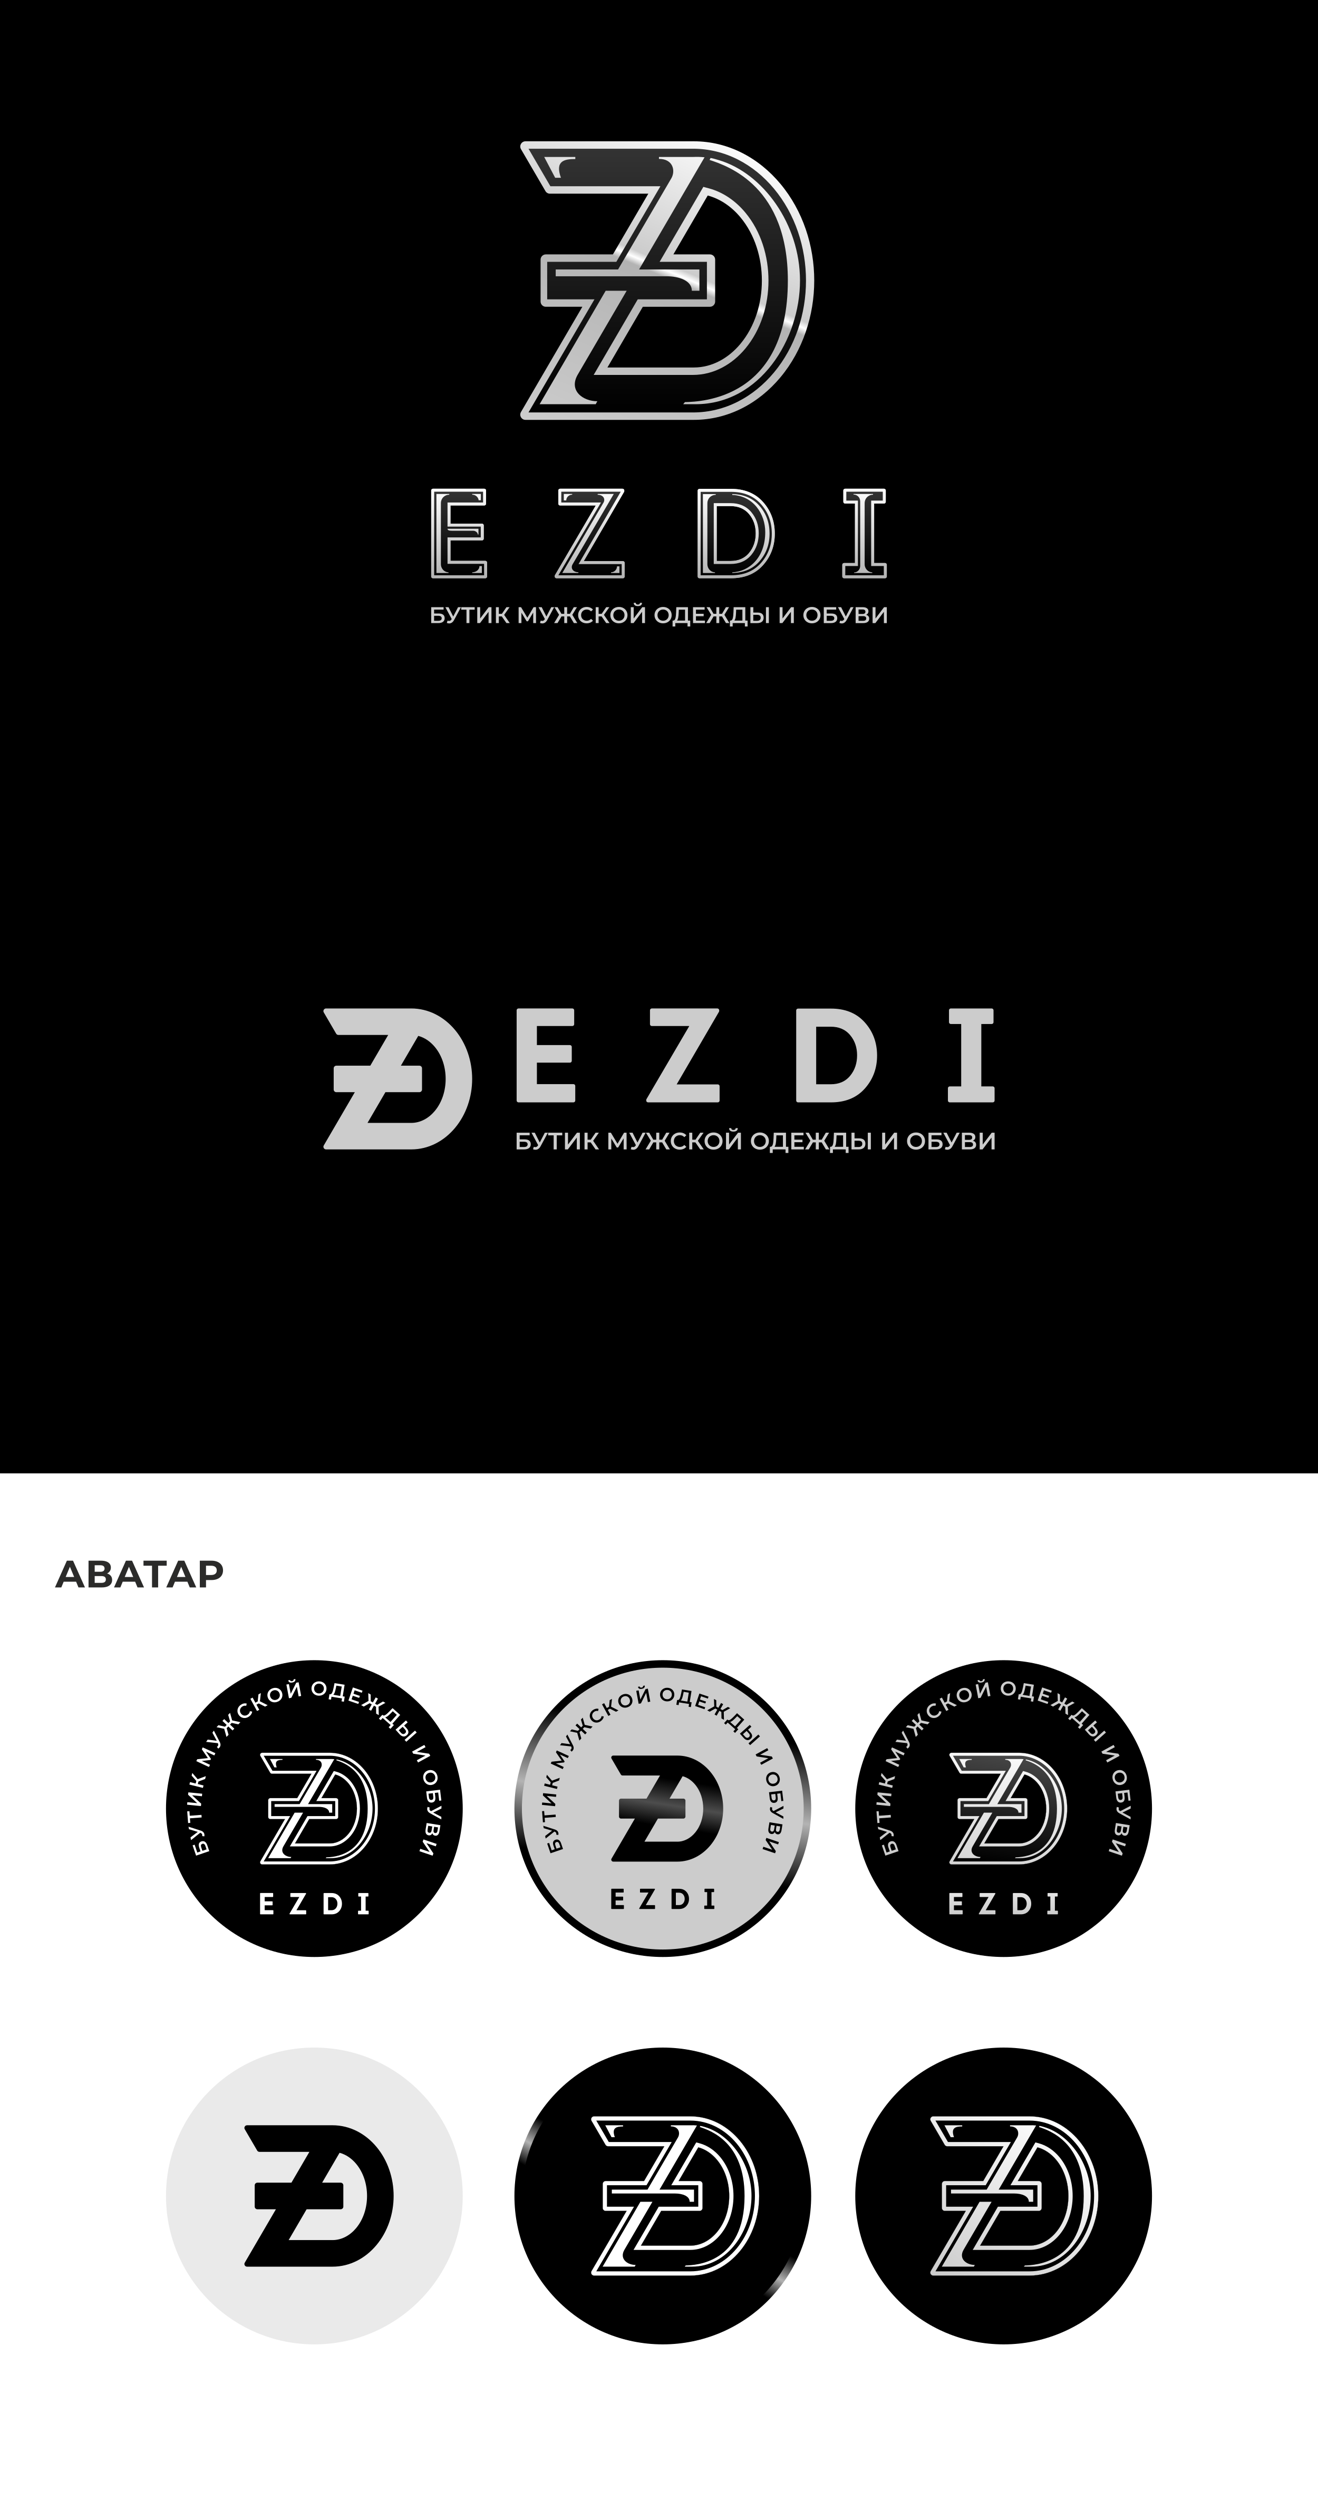 <?xml version="1.0" encoding="UTF-8"?> <!-- Creator: CorelDRAW --> <svg xmlns="http://www.w3.org/2000/svg" xmlns:xlink="http://www.w3.org/1999/xlink" xmlns:xodm="http://www.corel.com/coreldraw/odm/2003" xml:space="preserve" width="1503.68mm" height="2851.55mm" version="1.1" style="shape-rendering:geometricPrecision; text-rendering:geometricPrecision; image-rendering:optimizeQuality; fill-rule:evenodd; clip-rule:evenodd" viewBox="0 0 120312.82 228159.34"> <defs> <style type="text/css"> <![CDATA[ .str0 {stroke:#2B2A29;stroke-width:14.11;stroke-miterlimit:22.926} .fil5 {fill:black} .fil1 {fill:black} .fil15 {fill:#B3B3B3} .fil2 {fill:#CCCCCC} .fil4 {fill:#EAEAEA} .fil0 {fill:white} .fil18 {fill:#2B2B2A;fill-rule:nonzero} .fil11 {fill:black;fill-rule:nonzero} .fil3 {fill:#CCCCCC;fill-rule:nonzero} .fil8 {fill:white;fill-rule:nonzero} .fil9 {fill:url(#id0)} .fil12 {fill:url(#id1)} .fil14 {fill:url(#id2)} .fil20 {fill:url(#id3)} .fil16 {fill:url(#id4)} .fil7 {fill:url(#id5)} .fil17 {fill:url(#id6)} .fil19 {fill:url(#id7)} .fil13 {fill:url(#id8)} .fil10 {fill:url(#id9)} .fil6 {fill:url(#id10)} ]]> </style> <linearGradient id="id0" gradientUnits="userSpaceOnUse" x1="59348.09" y1="170376.63" x2="61301.84" y2="157470.09"> <stop offset="0" style="stop-opacity:1; stop-color:black"></stop> <stop offset="0.459" style="stop-opacity:1; stop-color:#B3B3B3"></stop> <stop offset="1" style="stop-opacity:1; stop-color:black"></stop> </linearGradient> <linearGradient id="id1" gradientUnits="userSpaceOnUse" x1="89888.25" y1="174711.88" x2="89888.28" y2="170607.43"> <stop offset="0" style="stop-opacity:1; stop-color:#CCCCCC"></stop> <stop offset="1" style="stop-opacity:1; stop-color:white"></stop> </linearGradient> <linearGradient id="id2" gradientUnits="userSpaceOnUse" x1="91651.09" y1="170157.61" x2="93695.38" y2="155993.9"> <stop offset="0" style="stop-opacity:1; stop-color:black"></stop> <stop offset="1" style="stop-opacity:1; stop-color:#666666"></stop> </linearGradient> <linearGradient id="id3" gradientUnits="userSpaceOnUse" x1="59708.12" y1="37641.46" x2="59708.17" y2="13573.1"> <stop offset="0" style="stop-opacity:1; stop-color:black"></stop> <stop offset="1" style="stop-opacity:1; stop-color:#333333"></stop> </linearGradient> <linearGradient id="id4" gradientUnits="userSpaceOnUse" x1="66353.33" y1="52774.04" x2="66353.36" y2="44544.14"> <stop offset="0" style="stop-opacity:1; stop-color:#B3B3B3"></stop> <stop offset="1" style="stop-opacity:1; stop-color:white"></stop> </linearGradient> <linearGradient id="id5" gradientUnits="userSpaceOnUse" xlink:href="#id1" x1="84956.67" y1="207544.76" x2="95036.08" y2="192473.51"> </linearGradient> <linearGradient id="id6" gradientUnits="userSpaceOnUse" xlink:href="#id3" x1="66722.24" y1="52501.7" x2="66722.28" y2="44791.37"> </linearGradient> <linearGradient id="id7" gradientUnits="userSpaceOnUse" x1="50410.12" y1="39248.29" x2="62484.08" y2="10548.7"> <stop offset="0" style="stop-opacity:1; stop-color:#CCCCCC"></stop> <stop offset="0.541" style="stop-opacity:1; stop-color:#B3B3B3"></stop> <stop offset="0.561" style="stop-opacity:1; stop-color:white"></stop> <stop offset="0.58" style="stop-opacity:1; stop-color:#CCCCCC"></stop> <stop offset="1" style="stop-opacity:1; stop-color:white"></stop> </linearGradient> <linearGradient id="id8" gradientUnits="userSpaceOnUse" xlink:href="#id1" x1="89073.36" y1="172573.23" x2="91759.55" y2="158422.33"> </linearGradient> <linearGradient id="id9" gradientUnits="userSpaceOnUse" x1="59546.31" y1="166526.39" x2="60214.79" y2="162212.8"> <stop offset="0" style="stop-opacity:1; stop-color:black"></stop> <stop offset="0.459" style="stop-opacity:1; stop-color:#4D4D4D"></stop> <stop offset="1" style="stop-opacity:1; stop-color:black"></stop> </linearGradient> <linearGradient id="id10" gradientUnits="userSpaceOnUse" xlink:href="#id0" x1="57108.43" y1="202660.5" x2="59223.49" y2="198788.9"> </linearGradient> </defs> <g id="Слой_x0020_1">  <polygon class="fil0" points="-0,228159.34 120312.82,228159.34 120312.82,0.01 -0,0.01 "></polygon> <polygon class="fil1" points="-0,134467.27 120312.82,134467.27 120312.82,0 -0,0 "></polygon> <g id="_105553645243360"> <path class="fil2" d="M33800.95 97258.74l1635.44 -2803.59 -4543.01 0c-88.45,0 -164.39,-43.62 -208.94,-120.01l-1128.86 -1935.19c-44.85,-76.88 -45.14,-165.19 -0.82,-242.37 44.33,-77.17 120.75,-121.42 209.76,-121.42l7774.29 0c1587.19,0 2998.53,763.14 4003.45,1969.06 1035.06,1242.06 1558.19,2854.67 1558.19,4463.03 0,1608.35 -523.13,3220.96 -1558.19,4463.02 -1004.92,1205.91 -2416.26,1969.06 -4003.45,1969.06l-7774.29 0c-89.01,0 -165.43,-44.24 -209.76,-121.42 -44.33,-77.19 -44.04,-165.49 0.82,-242.37l2834.3 -4858.8 -1687.3 0c-133.23,0 -241.9,-108.68 -241.9,-241.91l0 -1935.18c0,-133.22 108.67,-241.9 241.9,-241.9l3098.38 0zm1382.73 2418.99l-1635.44 2803.59 3990.58 0c857.15,0 1612.34,-443.38 2151.42,-1090.28 675.02,-810.03 991.24,-1878.06 991.24,-2922.8 0,-1044.76 -316.22,-2112.8 -991.24,-2922.82 -394.16,-472.99 -910.02,-845.22 -1509.51,-1005.51l-1585.99 2718.83 1687.31 0c133.23,0 241.89,108.68 241.89,241.9l0 1935.18c0,133.23 -108.66,241.91 -241.89,241.91l-3098.38 0z"></path> <path class="fil2" d="M52414.35 92203.31l0 1269.72c0,92.08 -75.09,167.16 -167.18,167.16l-3236.84 0 0 1738.76 3016.45 0c92.08,0 167.18,75.1 167.18,167.19l0 1269.68c0,92.09 -75.1,167.2 -167.18,167.2l-3016.45 0 0 1959.14 3334.8 0c92.09,0 167.18,75.08 167.18,167.16l0 1330.93c0,92.1 -75.09,167.19 -167.18,167.19l-5016.59 0c-92.08,0 -167.18,-75.09 -167.18,-167.19l0 -8236.96c0,-92.06 75.1,-167.16 167.18,-167.16l4918.63 0c92.09,0 167.18,75.1 167.18,167.16zm9355.56 6763.36c0,0 0,0 0,0l3751.14 0c92.08,0 167.18,75.1 167.18,167.16l0 1306.43c0,92.1 -75.1,167.19 -167.18,167.19l-6363.51 0c-92.08,0 -167.18,-75.09 -167.18,-167.19l0 -44.58c0,-31.07 7.23,-57.71 22.92,-84.51l3907.63 -6670.98c0,0 0,0 0,0l-3420.52 0c-92.09,0 -167.18,-75.08 -167.18,-167.16l0 -1269.72c0,-92.06 75.09,-167.16 167.18,-167.16l5983.92 0c92.09,0 167.18,75.1 167.18,167.16l0 57.08c0,30.92 -7.15,57.44 -22.73,84.16l-3858.85 6622.12c0,0 0,0 0,0zm11077.84 -6918.28l3016.44 0c1190.78,0 2263.18,352.34 3073.43,1255.09 763.72,850.89 1118.53,1855.82 1126.52,2993.83 8.06,1148.07 -340.06,2165.06 -1102.03,3030.58 -811.12,921.3 -1893.77,1279.57 -3097.92,1279.57l-3016.44 0c-92.08,0 -167.18,-75.09 -167.18,-167.19l0 -8224.68c0,-92.08 75.1,-167.19 167.18,-167.19zm17678.21 1408.16l-947.08 0 0 5693.76 1045.05 0c92.08,0 167.18,75.1 167.18,167.19l0 1122.76c0,92.1 -75.1,167.19 -167.18,167.19l-3926.81 0c-92.08,0 -167.18,-75.09 -167.18,-167.19l0 -1122.76c0,-92.09 75.1,-167.19 167.18,-167.19l1045.05 0 0 -5693.76 -947.1 0c-92.08,0 -167.18,-75.12 -167.18,-167.19l0 -1086.05c0,-92.06 75.1,-167.16 167.18,-167.16l3730.89 0c92.08,0 167.18,75.1 167.18,167.16l0 1086.05c0,92.08 -75.1,167.19 -167.18,167.19zm-16020.94 5497.87l1334.69 0c699.32,0 1310.67,-223.12 1763.23,-771.42 446.12,-540.48 636.73,-1178.16 636.73,-1873.43 0,-689.79 -193.62,-1318.47 -642.85,-1848.96 -455.53,-537.97 -1062.84,-759.18 -1757.11,-759.18l-1334.69 0 0 5252.99z"></path> <path class="fil3" d="M47161.35 103376.57l1186.35 0 0 232.91 -907.72 0 0 374.4 450.61 0c182.84,0 321.79,38.11 416.85,114.29 95.06,76.19 142.58,186.12 142.58,329.78 0,150.93 -52.24,267.39 -156.73,349.37 -104.49,82 -253.23,123 -446.25,123l-685.69 0 0 -1523.75zm670.46 1306.07c108.85,0 191.57,-21.04 248.16,-63.12 56.59,-42.09 84.9,-103.04 84.9,-182.85 0,-156.73 -111.03,-235.09 -333.06,-235.09l-391.83 0 0 481.07 391.83 0zm2181.15 -1306.07l-661.76 1229.89c-58.04,108.83 -127.33,190.46 -207.87,244.88 -80.54,54.42 -167.98,81.63 -262.3,81.63 -75.47,0 -150.2,-15.96 -224.21,-47.88l69.65 -222.03c59.5,18.87 108.85,28.29 148.03,28.29 91.41,0 166.89,-47.16 226.39,-141.49l23.95 -37.01 -607.33 -1136.27 302.57 0 450.58 894.65 463.66 -894.65 278.64 0zm1312.6 239.45l-505.01 0 0 1284.3 -280.81 0 0 -1284.3 -502.85 0 0 -239.45 1288.67 0 0 239.45zm245.97 -239.45l278.63 0 0 1081.86 818.48 -1081.86 263.39 0 0 1523.75 -278.63 0 0 -1079.68 -818.48 1079.68 -263.39 0 0 -1523.75zm2348.76 881.59l-282.98 0 0 642.16 -278.64 0 0 -1523.75 278.64 0 0 637.79 291.68 0 437.53 -637.79 300.41 0 -520.26 737.92 539.85 785.83 -320 0 -446.23 -642.16zm3010.49 642.16l-2.18 -1010.04 -500.65 835.9 -126.26 0 -500.66 -822.84 0 996.98 -267.75 0 0 -1523.75 232.92 0 602.97 1007.85 596.44 -1007.85 230.75 0 4.35 1523.75 -269.92 0zm2004.82 -1523.75l-661.76 1229.89c-58.04,108.83 -127.33,190.46 -207.87,244.88 -80.54,54.42 -167.98,81.63 -262.3,81.63 -75.48,0 -150.21,-15.96 -224.21,-47.88l69.64 -222.03c59.51,18.87 108.85,28.29 148.03,28.29 91.41,0 166.89,-47.16 226.39,-141.49l23.95 -37.01 -607.33 -1136.27 302.57 0 450.58 894.65 463.66 -894.65 278.64 0zm1506.32 881.59l-261.22 0 0 642.16 -276.45 0 0 -642.16 -261.21 0 -385.29 642.16 -326.52 0 478.9 -794.54 -446.24 -729.21 300.39 0 372.23 637.79 267.75 0 0 -637.79 276.45 0 0 637.79 263.39 0 374.41 -637.79 300.4 0 -444.06 731.39 476.71 792.35 -326.52 0 -383.11 -642.16zm1604.3 663.92c-153.83,0 -292.79,-33.73 -416.86,-101.22 -124.08,-67.49 -221.31,-160.72 -291.69,-279.72 -70.39,-119 -105.58,-253.24 -105.58,-402.71 0,-149.48 35.55,-283.71 106.67,-402.7 71.1,-118.99 168.69,-212.24 292.77,-279.72 124.08,-67.48 263.03,-101.22 416.86,-101.22 124.8,0 238.72,21.77 341.76,65.3 103.02,43.53 190.09,106.66 261.22,189.38l-182.85 171.98c-110.3,-119.01 -245.98,-178.51 -407.06,-178.51 -104.49,0 -198.09,22.85 -280.8,68.57 -82.72,45.72 -147.3,109.21 -193.74,190.48 -46.43,81.25 -69.65,173.41 -69.65,276.44 0,103.04 23.22,195.18 69.65,276.45 46.44,81.27 111.02,144.76 193.74,190.48 82.72,45.7 176.32,68.55 280.8,68.55 161.08,0 296.77,-60.22 407.06,-180.67l182.85 174.15c-71.12,82.71 -158.56,145.84 -262.3,189.37 -103.76,43.54 -218.06,65.31 -342.85,65.31zm1430.15 -663.92l-282.99 0 0 642.16 -278.64 0 0 -1523.75 278.64 0 0 637.79 291.69 0 437.53 -637.79 300.41 0 -520.26 737.92 539.85 785.83 -319.99 0 -446.23 -642.16zm1660.87 663.92c-155.27,0 -295.31,-33.73 -420.11,-101.22 -124.8,-67.49 -222.76,-161.08 -293.86,-280.8 -71.12,-119.72 -106.66,-253.61 -106.66,-401.62 0,-148.02 35.55,-281.89 106.66,-401.61 71.1,-119.72 169.06,-213.33 293.86,-280.8 124.8,-67.48 264.84,-101.22 420.11,-101.22 155.29,0 295.33,33.74 420.14,101.22 124.79,67.47 222.75,160.72 293.86,279.72 71.1,118.99 106.66,253.22 106.66,402.7 0,149.47 -35.57,283.71 -106.66,402.71 -71.11,118.99 -169.07,212.22 -293.86,279.72 -124.81,67.48 -264.85,101.22 -420.14,101.22zm0 -248.16c101.58,0 193.02,-22.85 274.29,-68.55 81.26,-45.72 145.12,-109.58 191.55,-191.57 46.44,-82 69.66,-173.78 69.66,-275.36 0,-101.58 -23.22,-193.37 -69.66,-275.37 -46.43,-81.98 -110.29,-145.83 -191.55,-191.55 -81.27,-45.72 -172.71,-68.57 -274.29,-68.57 -101.58,0 -193,22.85 -274.27,68.57 -81.27,45.72 -145.12,109.57 -191.55,191.55 -46.44,82 -69.67,173.79 -69.67,275.37 0,101.58 23.23,193.37 69.67,275.36 46.43,81.99 110.28,145.85 191.55,191.57 81.27,45.7 172.68,68.55 274.27,68.55zm1136.29 -1297.35l278.63 0 0 1081.86 818.48 -1081.86 263.39 0 0 1523.75 -278.63 0 0 -1079.68 -818.48 1079.68 -263.39 0 0 -1523.75zm676.99 -102.31c-130.61,0 -228.93,-26.85 -294.97,-80.54 -66.02,-53.7 -99.77,-132.06 -101.22,-235.1l198.1 0c1.44,53.7 18.87,95.06 52.24,124.08 33.37,29.03 81.99,43.53 145.85,43.53 62.4,0 111.37,-14.51 146.92,-43.53 35.57,-29.02 54.07,-70.38 55.52,-124.08l195.91 0c-1.46,101.58 -35.92,179.59 -103.4,234.01 -67.49,54.42 -165.8,81.63 -294.95,81.63zm2416.21 1647.82c-155.27,0 -295.31,-33.73 -420.11,-101.22 -124.81,-67.49 -222.76,-161.08 -293.86,-280.8 -71.12,-119.72 -106.67,-253.61 -106.67,-401.62 0,-148.02 35.56,-281.89 106.67,-401.61 71.1,-119.72 169.05,-213.33 293.86,-280.8 124.8,-67.48 264.84,-101.22 420.11,-101.22 155.29,0 295.33,33.74 420.13,101.22 124.8,67.47 222.76,160.72 293.86,279.72 71.11,118.99 106.66,253.22 106.66,402.7 0,149.47 -35.56,283.71 -106.66,402.71 -71.1,118.99 -169.07,212.22 -293.86,279.72 -124.8,67.48 -264.84,101.22 -420.13,101.22zm0 -248.16c101.58,0 193.01,-22.85 274.28,-68.55 81.27,-45.72 145.13,-109.58 191.55,-191.57 46.45,-82 69.67,-173.78 69.67,-275.36 0,-101.58 -23.22,-193.37 -69.67,-275.37 -46.42,-81.98 -110.28,-145.83 -191.55,-191.55 -81.27,-45.72 -172.7,-68.57 -274.28,-68.57 -101.58,0 -193,22.85 -274.27,68.57 -81.27,45.72 -145.13,109.57 -191.55,191.55 -46.45,82 -69.67,173.79 -69.67,275.37 0,101.58 23.22,193.37 69.67,275.36 46.42,81.99 110.28,145.85 191.55,191.57 81.27,45.7 172.68,68.55 274.27,68.55zm2601.26 -13.05l0 563.78 -261.21 0 0 -324.34 -1168.94 0 0 324.34 -263.38 0 2.18 -563.78 65.31 0c95.77,-4.36 162.9,-75.1 201.35,-212.25 38.45,-137.13 62.04,-333.4 70.75,-588.81l17.41 -483.24 1116.69 0 0 1284.3 219.85 0zm-1105.8 -774.94c-7.25,197.37 -23.22,361.71 -47.88,493.04 -24.68,131.33 -63.86,225.31 -117.55,281.9l772.75 0 0 -1044.86 -596.44 0 -10.89 269.91zm2514.2 777.12l0 237.27 -1142.83 0 0 -1523.75 1112.34 0 0 237.27 -829.35 0 0 396.17 735.75 0 0 232.92 -735.75 0 0 420.12 859.84 0zm1630.41 -404.89l-261.22 0 0 642.16 -276.45 0 0 -642.16 -261.21 0 -385.29 642.16 -326.52 0 478.91 -794.54 -446.25 -729.21 300.39 0 372.23 637.79 267.75 0 0 -637.79 276.45 0 0 637.79 263.39 0 374.42 -637.79 300.39 0 -444.06 731.39 476.71 792.35 -326.51 0 -383.12 -642.16zm2453.23 402.71l0 563.78 -261.21 0 0 -324.34 -1168.93 0 0 324.34 -263.39 0 2.18 -563.78 65.31 0c95.77,-4.36 162.9,-75.1 201.35,-212.25 38.45,-137.13 62.04,-333.4 70.75,-588.81l17.41 -483.24 1116.69 0 0 1284.3 219.85 0zm-1105.8 -774.94c-7.25,197.37 -23.22,361.71 -47.88,493.04 -24.68,131.33 -63.86,225.31 -117.55,281.9l772.75 0 0 -1044.86 -596.44 0 -10.89 269.91zm2074.49 6.54c182.84,0 323.24,40.99 421.21,122.99 97.95,82 146.92,203.53 146.92,364.62 0,168.32 -53.69,297.13 -161.08,386.38 -107.38,89.24 -258.3,133.87 -452.76,133.87l-655.22 0 0 -1523.75 278.63 0 0 515.9 422.31 0zm-58.79 790.17c110.3,0 195.2,-25.4 254.7,-76.18 59.5,-50.8 89.24,-124.8 89.24,-222.03 0,-184.3 -114.64,-276.46 -343.93,-276.46l-363.52 0 0 574.67 363.52 0zm846.77 -1306.07l278.64 0 0 1523.75 -278.64 0 0 -1523.75zm1310.43 0l278.63 0 0 1081.86 818.48 -1081.86 263.39 0 0 1523.75 -278.63 0 0 -1079.68 -818.48 1079.68 -263.39 0 0 -1523.75zm3093.2 1545.51c-155.27,0 -295.31,-33.73 -420.11,-101.22 -124.8,-67.49 -222.76,-161.08 -293.86,-280.8 -71.12,-119.72 -106.66,-253.61 -106.66,-401.62 0,-148.02 35.55,-281.89 106.66,-401.61 71.1,-119.72 169.06,-213.33 293.86,-280.8 124.8,-67.48 264.84,-101.22 420.11,-101.22 155.29,0 295.33,33.74 420.14,101.22 124.79,67.47 222.75,160.72 293.86,279.72 71.1,118.99 106.66,253.22 106.66,402.7 0,149.47 -35.57,283.71 -106.66,402.71 -71.11,118.99 -169.07,212.22 -293.86,279.72 -124.8,67.48 -264.85,101.22 -420.14,101.22zm0 -248.16c101.58,0 193.02,-22.85 274.29,-68.55 81.26,-45.72 145.12,-109.58 191.55,-191.57 46.44,-82 69.66,-173.78 69.66,-275.36 0,-101.58 -23.22,-193.37 -69.66,-275.37 -46.43,-81.98 -110.29,-145.83 -191.55,-191.55 -81.27,-45.72 -172.71,-68.57 -274.29,-68.57 -101.58,0 -193,22.85 -274.27,68.57 -81.27,45.72 -145.12,109.57 -191.55,191.55 -46.44,82 -69.67,173.79 -69.67,275.37 0,101.58 23.23,193.37 69.67,275.36 46.43,81.99 110.28,145.85 191.55,191.57 81.27,45.7 172.68,68.55 274.27,68.55zm1136.29 -1297.35l1186.35 0 0 232.91 -907.72 0 0 374.4 450.6 0c182.85,0 321.8,38.11 416.86,114.29 95.06,76.19 142.57,186.12 142.57,329.78 0,150.93 -52.23,267.39 -156.72,349.37 -104.49,82 -253.23,123 -446.25,123l-685.69 0 0 -1523.75zm670.46 1306.07c108.85,0 191.57,-21.04 248.16,-63.12 56.59,-42.09 84.9,-103.04 84.9,-182.85 0,-156.73 -111.03,-235.09 -333.06,-235.09l-391.83 0 0 481.07 391.83 0zm2181.15 -1306.07l-661.76 1229.89c-58.04,108.83 -127.33,190.46 -207.87,244.88 -80.54,54.42 -167.98,81.63 -262.3,81.63 -75.47,0 -150.2,-15.96 -224.21,-47.88l69.65 -222.03c59.5,18.87 108.85,28.29 148.02,28.29 91.42,0 166.9,-47.16 226.4,-141.49l23.95 -37.01 -607.33 -1136.27 302.57 0 450.58 894.65 463.66 -894.65 278.64 0zm1199.4 731.39c97.22,26.12 171.23,70.75 222.03,133.88 50.79,63.13 76.19,141.85 76.19,236.18 0,133.5 -49.34,237.27 -148.02,311.29 -98.68,74 -241.63,111.01 -428.83,111.01l-722.69 0 0 -1523.75 681.35 0c171.23,0 304.74,34.1 400.53,102.31 95.77,68.19 143.67,164.7 143.67,289.5 0,79.82 -19.24,148.75 -57.7,206.8 -38.45,58.05 -93.96,102.31 -166.51,132.78zm-722.7 -80.54l378.77 0c91.41,0 161.08,-18.14 208.96,-54.42 47.9,-36.28 71.84,-89.98 71.84,-161.08 0,-71.11 -23.95,-125.17 -71.84,-162.18 -47.88,-37 -117.55,-55.5 -208.96,-55.5l-378.77 0 0 433.18zm435.36 655.21c200.26,0 300.39,-75.45 300.39,-226.39 0,-148.02 -100.13,-222.03 -300.39,-222.03l-435.36 0 0 448.42 435.36 0zm909.89 -1306.07l278.63 0 0 1081.86 818.48 -1081.86 263.39 0 0 1523.75 -278.63 0 0 -1079.68 -818.48 1079.68 -263.39 0 0 -1523.75z"></path> </g> <path class="fil4" d="M28696.5 186870.51c7480.05,0 13543.83,6063.78 13543.83,13543.83 0,7480.05 -6063.78,13543.83 -13543.83,13543.83 -7480.06,0 -13543.84,-6063.78 -13543.84,-13543.83 0,-7480.05 6063.78,-13543.83 13543.84,-13543.83z"></path> <path class="fil5" d="M26602.47 199200.9l1640.77 -2812.73 -4557.81 0c-88.73,0 -164.92,-43.76 -209.62,-120.4l-1132.54 -1941.49c-45,-77.13 -45.3,-165.72 -0.82,-243.17 44.48,-77.42 121.14,-121.81 210.44,-121.81l7799.63 0c1592.37,0 3008.3,765.63 4016.5,1975.47 1038.43,1246.11 1563.27,2863.96 1563.27,4477.57 0,1613.59 -524.83,3231.45 -1563.27,4477.57 -1008.2,1209.84 -2424.14,1975.47 -4016.5,1975.47l-7799.63 0c-89.3,0 -165.96,-44.37 -210.44,-121.81 -44.48,-77.44 -44.18,-166.03 0.82,-243.16l2843.54 -4874.64 -1692.81 0c-133.66,0 -242.69,-109.02 -242.69,-242.69l0 -1941.49c0,-133.65 109.02,-242.69 242.69,-242.69l3108.47 0zm1387.23 2426.87l-1640.76 2812.73 4003.58 0c859.94,0 1617.59,-444.82 2158.43,-1093.83 677.22,-812.67 994.47,-1884.19 994.47,-2932.33 0,-1048.16 -317.25,-2119.68 -994.47,-2932.35 -395.45,-474.54 -912.99,-847.97 -1514.42,-1008.79l-1591.16 2727.69 1692.8 0c133.67,0 242.69,109.03 242.69,242.69l0 1941.49c0,133.67 -109.02,242.69 -242.69,242.69l-3108.47 0z"></path> <path class="fil6" d="M60503.28 186870.51c7480.05,0 13543.83,6063.78 13543.83,13543.83 0,7480.05 -6063.78,13543.83 -13543.83,13543.83 -7480.05,0 -13543.83,-6063.78 -13543.83,-13543.83 0,-7480.05 6063.78,-13543.83 13543.83,-13543.83z"></path> <path class="fil1" d="M60503.28 187553.76c7102.7,0 12860.58,5757.88 12860.58,12860.58 0,7102.7 -5757.88,12860.58 -12860.58,12860.58 -7102.7,0 -12860.58,-5757.88 -12860.58,-12860.58 0,-7102.7 5757.88,-12860.58 12860.58,-12860.58z"></path> <path class="fil0 str0" d="M60355.58 201780.94l-1847.87 3167.79 4508.95 0c968.49,0 1821.78,-500.99 2430.87,-1231.91 762.72,-915.25 1120.01,-2122.02 1120.01,-3302.47 0,-1180.47 -357.3,-2387.24 -1120.01,-3302.49 -445.36,-534.43 -1028.22,-955.04 -1705.58,-1136.13l-1792.01 3072 1906.49 0c150.54,0 273.32,122.79 273.32,273.34l0 2186.55c0,150.53 -122.79,273.31 -273.32,273.31l-3500.85 0zm-1562.34 -2733.2l1847.89 -3167.79 -5133.14 0c-99.93,0 -185.74,-49.28 -236.08,-135.58l-1275.51 -2186.58c-50.67,-86.88 -51,-186.63 -0.9,-273.85 50.09,-87.19 136.43,-137.19 237,-137.19l8784.17 0c1793.37,0 3388.03,862.29 4523.49,2224.83 1169.51,1403.4 1760.6,3225.49 1760.6,5042.77 0,1817.29 -591.09,3639.35 -1760.6,5042.75 -1135.46,1362.57 -2730.13,2224.85 -4523.49,2224.85l-8784.17 0c-100.57,0 -186.91,-50 -237,-137.19 -50.1,-87.24 -49.77,-186.99 0.9,-273.87l3202.47 -5489.95 -1906.47 0c-150.54,0 -273.32,-122.79 -273.32,-273.31l0 -2186.55c0,-150.55 122.79,-273.34 273.32,-273.34l3500.84 0z"></path> <path class="fil1" d="M55406.68 199435.34l0 1957.99 2467.02 0 -3442.25 5901.01 8585.2 0c1677.69,0 3164.22,-811.57 4225.73,-2085.38 1111.25,-1333.51 1670.76,-3068.24 1670.76,-4794.62 0,-1726.37 -559.5,-3461.14 -1670.76,-4794.64 -1061.51,-1273.8 -2548.05,-2085.36 -4225.73,-2085.36l-8585.19 0 1142.17 1957.98 5742.32 0 -2300.09 3943 -3609.18 0zm5833.48 -5471.79l0 101.62c750.08,0 865.61,631.18 647.9,1008.26l-2781.75 4760.22 -3254.73 0 0 355.18 5777.87 0c659.14,0 1326.1,225.67 1326.1,756.68l395.21 0 0 -1111.85 -3146.72 0 2724.5 -4668.24 71 -121.66 429.99 -736.76 190.23 -325.95c-191.52,-19.88 -384.69,-26.33 -578.89,-17.48l-1800.72 -0.01zm-4365.96 108.3l0 -108.33 -1623.35 -0.02 571.73 1086.1 301.18 0c-311.75,-868.89 154.24,-977.76 750.44,-977.76zm1064.45 12793.34l-2927.45 0 3447.79 -5919.69 1096.47 0 -2555.6 4378.13c-482.77,835.14 273.51,1385.96 1023.02,1385.96l-84.24 155.59zm10027.89 -6450.84c0,-4879.7 -3061.9,-5961.39 -4085.39,-6294.54l51.53 -102.93c140.55,23.07 294.81,72.67 437.19,114.03 2306.16,685.98 4230.32,3341.69 4230.32,6283.44 0,3078.12 -2090.64,6450.84 -5449.89,6450.84l-319.58 0 -326.39 0 90.19 -109.98c879.38,-21.2 5372.02,-176.78 5372.02,-6340.86zm-4224.39 978.98l0 -1957.99 -2467.04 0 2281.12 -3910.49 285.84 76.42c755.15,201.9 1406.21,666.02 1903.23,1262.44 821.19,985.42 1209.85,2278.86 1209.85,3550.63 0,1271.76 -388.67,2565.2 -1209.85,3550.61 -683.38,820.06 -1643.81,1371.38 -2728.64,1371.38l-5183.79 0 2300.08 -3943 3609.2 0z"></path> <path class="fil1" d="M91616.32 186870.51c7480.05,0 13543.83,6063.78 13543.83,13543.83 0,7480.05 -6063.78,13543.83 -13543.83,13543.83 -7480.06,0 -13543.84,-6063.78 -13543.84,-13543.83 0,-7480.05 6063.78,-13543.83 13543.84,-13543.83z"></path> <path class="fil7 str0" d="M91316.74 201780.94l-1847.87 3167.79 4508.95 0c968.49,0 1821.78,-500.99 2430.87,-1231.91 762.72,-915.25 1120.01,-2122.02 1120.01,-3302.47 0,-1180.47 -357.3,-2387.24 -1120.01,-3302.49 -445.36,-534.43 -1028.22,-955.04 -1705.58,-1136.13l-1792.01 3072 1906.49 0c150.54,0 273.32,122.79 273.32,273.34l0 2186.55c0,150.53 -122.79,273.31 -273.32,273.31l-3500.85 0zm-1562.34 -2733.2l1847.89 -3167.79 -5133.14 0c-99.93,0 -185.74,-49.28 -236.08,-135.58l-1275.51 -2186.58c-50.67,-86.88 -51,-186.63 -0.9,-273.85 50.09,-87.19 136.43,-137.19 237,-137.19l8784.17 0c1793.37,0 3388.03,862.29 4523.49,2224.83 1169.51,1403.4 1760.6,3225.49 1760.6,5042.77 0,1817.29 -591.09,3639.35 -1760.6,5042.75 -1135.46,1362.57 -2730.13,2224.85 -4523.49,2224.85l-8784.17 0c-100.57,0 -186.91,-50 -237,-137.19 -50.1,-87.24 -49.77,-186.99 0.9,-273.87l3202.47 -5489.95 -1906.47 0c-150.54,0 -273.32,-122.79 -273.32,-273.31l0 -2186.55c0,-150.55 122.79,-273.34 273.32,-273.34l3500.84 0z"></path> <path class="fil1" d="M86367.84 199435.34l0 1957.99 2467.02 0 -3442.25 5901.01 8585.2 0c1677.69,0 3164.22,-811.57 4225.73,-2085.38 1111.25,-1333.51 1670.76,-3068.24 1670.76,-4794.62 0,-1726.37 -559.5,-3461.14 -1670.76,-4794.64 -1061.51,-1273.8 -2548.05,-2085.36 -4225.73,-2085.36l-8585.19 0 1142.17 1957.98 5742.32 0 -2300.09 3943 -3609.18 0zm5833.48 -5471.79l0 101.62c750.08,0 865.61,631.18 647.9,1008.27l-2781.75 4760.21 -3254.72 0 0 355.18 5777.86 0c659.14,0 1326.1,225.67 1326.1,756.68l395.21 0 0 -1111.85 -3146.72 0 2724.5 -4668.24 71 -121.66 429.99 -736.75 190.23 -325.95c-191.52,-19.88 -384.69,-26.33 -578.89,-17.48l-1800.72 -0.01zm-4365.96 108.3l0 -108.33 -1623.35 -0.02 571.73 1086.1 301.18 0c-311.75,-868.89 154.24,-977.76 750.44,-977.76zm1064.45 12793.34l-2927.45 0 3447.79 -5919.69 1096.47 0 -2555.6 4378.13c-482.77,835.14 273.51,1385.96 1023.02,1385.96l-84.24 155.59zm10027.89 -6450.84c0,-4879.69 -3061.9,-5961.39 -4085.39,-6294.54l51.53 -102.93c140.55,23.07 294.81,72.67 437.19,114.03 2306.16,685.98 4230.32,3341.69 4230.32,6283.44 0,3078.12 -2090.64,6450.84 -5449.89,6450.84l-319.58 0 -326.39 0 90.19 -109.98c879.38,-21.2 5372.02,-176.78 5372.02,-6340.86zm-4224.39 978.98l0 -1957.99 -2467.04 0 2281.12 -3910.49 285.84 76.42c755.15,201.9 1406.21,666.02 1903.23,1262.44 821.19,985.42 1209.85,2278.86 1209.85,3550.63 0,1271.76 -388.67,2565.19 -1209.85,3550.61 -683.38,820.06 -1643.81,1371.38 -2728.64,1371.38l-5183.79 0 2300.08 -3943 3609.2 0z"></path> <path class="fil1" d="M28696.5 151517.1c7480.05,0 13543.83,6063.78 13543.83,13543.83 0,7480.05 -6063.78,13543.83 -13543.83,13543.83 -7480.06,0 -13543.84,-6063.78 -13543.84,-13543.83 0,-7480.05 6063.78,-13543.83 13543.84,-13543.83z"></path> <path class="fil8" d="M17900.57 169353.88l-318.25 -936.16 183.8 -62.48 243.51 716.29 295.44 -100.44 -120.88 -355.56c-49.05,-144.29 -56.26,-264.14 -21.65,-359.59 34.63,-95.45 108.62,-162.45 221.99,-200.99 119.09,-40.48 225,-30.49 317.75,29.96 92.73,60.46 164.97,166.83 216.75,319.13l183.94 541.08 -1202.39 408.77zm850.76 -879.42c-29.2,-85.89 -68,-145.52 -116.38,-178.88 -48.41,-33.39 -104.09,-39.37 -167.07,-17.95 -123.67,42.05 -155.72,150.67 -96.15,325.87l105.1 309.19 379.61 -129.06 -105.11 -309.18zm-1543.38 -1761.16l1108.82 354.15c98.05,30.92 175.52,75.21 232.41,132.88 56.9,57.66 92.56,125.13 106.98,202.42 11.55,61.83 9.89,125.5 -4.96,191.01l-192.55 -23.12c6.35,-51.63 6.54,-93.49 0.55,-125.61 -13.98,-74.9 -64.15,-129.52 -150.54,-163.84l-33.98 -13.95 -838.12 671.29 -46.25 -247.9 664.11 -505.96 -803.88 -243.09 -42.59 -228.28zm81.48 -1418.41l31.8 419.71 1067.34 -80.85 17.67 233.36 -1067.34 80.85 31.65 417.9 -199 15.07 -81.12 -1070.97 198.99 -15.08zm-209.43 -589.88l23.04 -231.08 897.23 89.47 -829.54 -768.26 21.79 -218.43 1263.7 126.01 -23.05 231.08 -895.42 -89.29 827.74 768.08 -21.79 218.45 -1263.71 -126.02zm1035.6 -2114.63l-57.2 228.8 519.23 129.79 -56.32 225.28 -1232.05 -307.97 56.31 -225.28 515.7 128.91 58.95 -235.85 -427.27 -482.69 60.71 -242.89 491.52 569.8 744.49 -277.68 -64.67 258.74 -609.41 231.04zm1448.74 -2381.59l-764.38 -352.66 456.33 671.74 -44.29 95.44 -797.71 89.88 753.74 349.72 -93.93 202.44 -1152 -534.51 81.71 -176.11 973.48 -102.31 -552.73 -804.46 80.94 -174.45 1153.52 531.22 -94.68 204.07zm-43.12 -2266.41l534.97 1033.78c47.59,91.13 71.17,177.2 70.72,258.21 -0.43,81.01 -22.84,153.97 -67.21,218.88 -35.49,51.91 -81.63,95.83 -138.41,131.74l-120 -152.35c40.97,-32.08 70.67,-61.58 89.1,-88.53 43,-62.91 46.02,-137.01 9.11,-222.32l-14.2 -33.88 -1067.46 -116.58 142.3 -208.18 827.51 110.75 -397.51 -739.8 131.07 -191.72zm1627.27 -704.98l-149.18 158.58 389.81 366.72 -157.88 167.81 -389.81 -366.71 -149.18 158.56 169.79 600.61 -186.47 198.21 -208.82 -744.44 -697.52 -145.56 171.56 -182.36 599.75 138.28 152.9 -162.52 -387.16 -364.24 157.87 -167.82 387.17 364.23 150.42 -159.89 -173.35 -591.52 171.55 -182.36 190.4 687.26 753.24 163.11 -186.47 198.21 -608.61 -134.16zm1572.58 -572.85c-105.84,72.36 -217.32,114.48 -334.43,126.42 -117.12,11.93 -227.86,-6.51 -332.27,-55.26 -104.4,-48.78 -191.75,-124.59 -262.05,-227.42 -70.3,-102.85 -108.97,-211.94 -116.01,-327.27 -7.04,-115.31 16.25,-225.36 69.88,-330.16 53.62,-104.78 133.37,-193.34 239.2,-265.7 85.89,-58.7 174.5,-97.3 265.88,-115.8 91.37,-18.51 180.96,-16.03 268.79,7.43l-44.93 204.32c-131.85,-30 -253.19,-7.12 -364.03,68.64 -71.88,49.14 -125.54,108.9 -160.94,179.26 -35.42,70.35 -49.99,144.41 -43.72,222.17 6.26,77.76 33.64,152.08 82.1,222.97 48.46,70.9 107.77,123.39 177.95,157.46 70.18,34.07 144.47,47.38 222.89,39.92 78.41,-7.46 153.56,-35.75 225.44,-84.89 110.84,-75.76 175.88,-181.02 195.1,-315.77l207.73 33.82c-10.03,90.35 -40.48,174.92 -91.41,253.68 -50.92,78.75 -119.31,147.49 -205.18,206.18zm896.02 -1203.51l-207.06 112.95 256.26 469.84 -203.86 111.2 -608.09 -1114.92 203.86 -111.19 254.53 466.68 213.43 -116.4 65.61 -641.29 219.8 -119.87 -86.17 747.56 708.61 359.54 -234.13 127.7 -582.79 -291.78zm1687.31 -141.8c-122.54,41.66 -242.09,52.58 -358.67,32.83 -116.58,-19.78 -218.99,-67.35 -307.22,-142.75 -88.24,-75.4 -152.19,-171.49 -191.9,-288.3 -39.71,-116.8 -47.58,-231.98 -23.58,-345.53 24,-113.55 76.2,-213.69 156.56,-300.43 80.38,-86.71 181.83,-150.9 304.38,-192.55 122.52,-41.66 242.07,-52.62 358.66,-32.85 116.57,19.78 218.89,67.07 306.91,141.89 88.05,74.84 152.11,171.22 192.2,289.16 40.09,117.95 48.06,233.4 23.88,346.4 -24.2,112.96 -76.48,212.82 -156.86,299.54 -80.38,86.73 -181.83,150.93 -304.36,192.58zm-66.57 -195.82c80.16,-27.25 146.17,-69.82 198.03,-127.68 51.87,-57.87 85.13,-125.39 99.77,-202.54 14.65,-77.15 8.36,-155.81 -18.89,-235.97 -27.26,-80.17 -70.21,-146.37 -128.84,-198.61 -58.64,-52.23 -126.14,-85.49 -202.54,-99.76 -76.38,-14.28 -154.66,-7.79 -234.82,19.47 -80.16,27.25 -146.17,69.8 -198.04,127.68 -51.86,57.87 -85.12,125.39 -99.78,202.54 -14.63,77.15 -8.35,155.82 18.91,235.99 27.24,80.14 70.2,146.35 128.82,198.59 58.65,52.24 126.16,85.5 202.55,99.77 76.39,14.26 154.66,7.78 234.83,-19.48zm905.82 -1383.02l228.29 -42.6 165.39 886.38 505.19 -1011.5 215.8 -40.27 232.94 1248.42 -228.28 42.61 -165.05 -884.6 -505.53 1009.72 -215.8 40.27 -232.96 -1248.43zm539.02 -187.32c-107.01,19.96 -191.66,13 -253.97,-20.9 -62.3,-33.89 -101.94,-92.95 -118.87,-177.14l162.3 -30.28c9.4,43.78 29.98,75 61.76,93.67 31.8,18.69 73.84,23.13 126.16,13.37 51.11,-9.54 89.03,-28.91 113.73,-58.13 24.69,-29.2 33.53,-65.91 26.5,-110.15l160.51 -29.95c14.34,83.47 -1.98,152.63 -48.94,207.53 -46.97,54.91 -123.37,92.23 -229.19,111.98zm2429.38 1202.36c-129.4,-1.22 -245.85,-30.47 -349.33,-87.68 -103.46,-57.24 -184.36,-136.01 -242.69,-236.35 -58.31,-100.35 -86.88,-212.2 -85.71,-335.56 1.18,-123.37 31.85,-234.66 92.07,-333.88 60.2,-99.22 142.58,-176.45 247.12,-231.71 104.55,-55.24 221.53,-82.26 350.93,-81.04 129.42,1.24 245.86,30.46 349.33,87.67 103.48,57.24 184.38,135.72 242.71,235.44 58.32,99.74 86.89,211.9 85.69,336.47 -1.17,124.57 -31.86,236.16 -92.07,334.78 -60.19,98.6 -142.57,175.53 -247.1,230.79 -104.56,55.25 -221.53,82.28 -350.95,81.05zm1.97 -206.83c84.66,0.81 161.04,-17.51 229.12,-54.97 68.1,-37.45 121.81,-90.17 161.16,-158.14 39.35,-67.96 59.43,-144.27 60.23,-228.93 0.81,-84.68 -17.82,-161.35 -55.89,-230.05 -38.04,-68.69 -90.74,-122.42 -158.13,-161.14 -67.35,-38.74 -143.37,-58.51 -228.03,-59.32 -84.66,-0.8 -161.04,17.52 -229.12,54.98 -68.1,37.46 -121.83,90.17 -161.18,158.13 -39.33,67.96 -59.43,144.28 -60.23,228.95 -0.79,84.66 17.83,161.34 55.87,230.04 38.06,68.69 90.77,122.43 158.14,161.14 67.37,38.74 143.38,58.52 228.04,59.31zm2352.43 294.5l-74.99 463.87 -214.94 -34.75 43.15 -266.85 -961.77 -155.48 -43.13 266.85 -216.71 -35.04 76.8 -463.58 53.72 8.69c79.38,9.16 144.01,-40.13 193.89,-147.84 49.89,-107.72 95.4,-266.07 136.53,-475.06l78.61 -395.28 918.77 148.53 -170.83 1056.68 180.89 29.24zm-806.75 -784.67c-32.23,161.42 -67.22,294.51 -104.99,399.3 -37.77,104.76 -82.49,176.86 -134.2,216.28l635.79 102.78 138.98 -859.66 -490.72 -79.34 -44.85 220.63zm2110.94 1264.64l-63.65 187.23 -901.79 -306.58 408.76 -1202.39 877.74 298.41 -63.64 187.22 -654.45 -222.47 -106.29 312.62 580.59 197.37 -62.48 183.79 -580.58 -197.37 -112.71 331.52 678.49 230.65zm1555.18 448.2l-189.3 -107.5 -264.3 465.4 -200.36 -113.79 264.29 -465.39 -189.31 -107.5 -543.52 306.82 -236.64 -134.37 674.07 -378.75 -23.29 -712.15 217.71 123.63 7.27 615.45 194.04 110.19 262.5 -462.26 200.37 113.79 -262.5 462.24 190.89 108.4 533.85 -308.14 217.7 123.63 -622.84 347.32 19.4 770.45 -236.64 -134.38 -13.39 -623.08zm1629.69 1661.51l-312.18 351.17 -162.72 -144.65 179.6 -202.02 -728.14 -647.29 -179.6 202.03 -164.07 -145.85 313.55 -349.98 40.67 36.17c62.07,50.32 143.06,43.41 242.95,-20.71 99.9,-64.13 223.27,-173.33 370.12,-327.6l278.44 -291.37 695.59 618.35 -711.17 800 136.95 121.75zm-259.69 -1095.04c-113.81,118.91 -214.77,212.45 -302.86,280.6 -88.09,68.15 -164.52,104.97 -229.31,110.49l481.35 427.91 578.57 -650.84 -371.51 -330.28 -156.24 162.11zm1429.58 1401.02c101.25,113.89 153.46,224.05 156.63,330.48 3.17,106.42 -45.42,204.23 -145.76,293.42 -104.85,93.22 -214.81,131.08 -329.87,113.62 -115.06,-17.47 -226.44,-86.77 -334.12,-207.9l-362.82 -408.14 949.15 -843.76 154.3 173.55 -321.35 285.68 233.84 263.06zm-524.75 400.93c61.07,68.71 123.9,107.52 188.49,116.47 64.59,8.95 127.16,-13.52 187.73,-67.35 114.79,-102.06 108.72,-224.5 -18.26,-367.34l-201.29 -226.43 -357.98 318.23 201.3 226.43zm1282.45 -195.76l154.28 173.54 -949.14 843.78 -154.29 -173.55 949.15 -843.76zm850.92 1305.49l111.19 203.88 -791.59 431.75 1118.24 167.12 105.1 192.72 -1114.92 608.09 -111.19 -203.87 790 -430.88 -1116.65 -167.99 -105.1 -192.73 1114.92 -608.09zm-77.34 3146.32c-33.6,-124.98 -36.74,-245 -9.44,-360.05 27.33,-115.05 81.46,-214.15 162.43,-297.29 80.98,-83.14 181.03,-140.71 300.17,-172.74 119.15,-32.03 234.59,-32.38 346.33,-1.06 111.75,31.33 208.29,89.93 289.61,175.77 81.31,85.85 138.76,191.27 172.35,316.24 33.6,124.98 36.75,245 9.45,360.06 -27.32,115.04 -81.17,214.07 -161.55,297.05 -80.4,82.98 -180.76,140.64 -301.05,172.97 -120.31,32.33 -236.04,32.77 -347.21,1.29 -111.15,-31.48 -207.4,-90.16 -288.71,-176 -81.32,-85.86 -138.78,-191.27 -172.38,-316.24zm199.74 -53.7c21.97,81.76 60.15,150.4 114.54,205.92 54.37,55.53 119.58,93.09 195.62,112.73 76.03,19.64 154.94,18.48 236.69,-3.5 81.76,-21.98 150.62,-60.54 206.56,-115.66 55.94,-55.11 93.53,-120.31 112.73,-195.62 19.21,-75.3 17.83,-153.82 -4.14,-235.6 -21.98,-81.76 -60.17,-150.4 -114.54,-205.91 -54.38,-55.52 -119.59,-93.1 -195.64,-112.75 -76.03,-19.62 -154.94,-18.46 -236.7,3.53 -81.76,21.98 -150.61,60.53 -206.54,115.63 -55.95,55.12 -93.53,120.34 -112.73,195.64 -19.21,75.3 -17.83,153.83 4.15,235.59zm1311.96 997.31l116.41 981.89 -192.77 22.86 -89.07 -751.28 -309.88 36.74 44.22 372.94c17.93,151.33 0.05,270.07 -53.68,356.22 -53.74,86.16 -140.05,136.29 -258.97,150.38 -124.9,14.8 -226.41,-17 -304.54,-95.44 -78.12,-78.44 -126.63,-197.52 -145.57,-357.26l-67.3 -567.52 1261.14 -149.52zm-1015.18 683.06c10.67,90.08 36.21,156.47 76.6,199.19 40.39,42.73 93.61,60.15 159.66,52.32 129.72,-15.37 183.68,-114.95 161.89,-298.71l-38.45 -324.29 -398.15 47.21 38.45 324.28zm1131.52 2025.5l-1019.77 -561.23c-90.25,-49.23 -157.74,-107.63 -202.45,-175.19 -44.72,-67.54 -66.71,-140.62 -65.96,-219.25 0.59,-62.89 14.5,-125.04 41.69,-186.48l184.49 59.81c-16.19,49.44 -24.44,90.47 -24.76,123.13 -0.73,76.2 37.99,139.46 116.13,189.8l30.66 20.25 951.79 -497.17 -2.4 252.17 -749.18 368.46 741.95 393.48 -2.2 232.22zm-818.3 1255.17c-34.43,76.52 -80.99,131.48 -139.69,164.88 -58.7,33.39 -126.84,43.81 -204.46,31.26 -109.85,-17.75 -188.66,-72.14 -236.42,-163.19 -47.78,-91.04 -59.2,-213.56 -34.3,-367.58l96.13 -594.61 1253.69 202.67 -90.62 560.58c-22.78,140.9 -68.59,246.21 -137.45,315.94 -68.87,69.73 -154.65,96.3 -257.32,79.7 -65.67,-10.63 -119.83,-35.61 -162.47,-74.97 -42.65,-39.37 -71.69,-90.93 -87.1,-154.68zm162.39 -583.89l-50.38 311.63c-12.16,75.23 -6.5,134.95 16.99,179.19 23.48,44.21 64.47,71.05 122.97,80.52 58.51,9.45 106.17,-3.06 142.98,-37.52 36.81,-34.49 61.31,-89.34 73.47,-164.56l50.38 -311.63 -356.41 -57.62zm-596.99 271.05c-26.64,164.77 22.13,257.18 146.3,277.27 121.79,19.68 195.99,-52.85 222.63,-217.62l57.92 -358.21 -368.95 -59.64 -57.9 358.2zm824.56 1293.14l-74.75 219.87 -853.7 -290.22 634.14 936.09 -70.66 207.83 -1202.39 -408.77 74.74 -219.87 851.97 289.64 -632.4 -935.49 70.66 -207.85 1202.39 408.77z"></path> <path class="fil0" d="M24934.29 172802.79l0 288.43c0,20.92 -17.06,37.97 -37.98,37.97l-735.28 0 0 394.98 685.22 0c20.92,0 37.97,17.06 37.97,37.98l0 288.42c0,20.92 -17.06,37.98 -37.97,37.98l-685.22 0 0 445.04 757.54 0c20.92,0 37.97,17.05 37.97,37.97l0 302.33c0,20.92 -17.06,37.97 -37.97,37.97l-1139.58 0c-20.92,0 -37.98,-17.06 -37.98,-37.97l0 -1871.12c0,-20.92 17.06,-37.97 37.98,-37.97l1117.32 0c20.92,0 37.98,17.06 37.98,37.97zm2125.22 1536.37c0,0 0,0 0,0l852.12 0c20.92,0 37.97,17.06 37.97,37.97l0 296.77c0,20.92 -17.06,37.97 -37.97,37.97l-1445.54 0c-20.92,0 -37.97,-17.06 -37.97,-37.97l0 -10.13c0,-7.06 1.64,-13.11 5.21,-19.2l887.66 -1515.39c0,0 0,0 0,0l-777.01 0c-20.92,0 -37.97,-17.05 -37.97,-37.97l0 -288.43c0,-20.92 17.06,-37.97 37.97,-37.97l1359.31 0c20.92,0 37.98,17.06 37.98,37.97l0 12.96c0,7.03 -1.63,13.05 -5.17,19.12l-876.58 1504.29c0,0 0,0 0,0zm2516.46 -1571.56l685.22 0c270.5,0 514.1,80.04 698.16,285.11 173.48,193.29 254.08,421.57 255.9,680.08 1.83,260.79 -77.24,491.82 -250.33,688.43 -184.25,209.29 -430.19,290.67 -703.73,290.67l-685.22 0c-20.92,0 -37.98,-17.06 -37.98,-37.97l0 -1868.34c0,-20.92 17.06,-37.97 37.98,-37.97zm4015.81 319.87l-215.14 0 0 1293.41 237.39 0c20.92,0 37.98,17.06 37.98,37.98l0 255.05c0,20.92 -17.06,37.97 -37.98,37.97l-892.02 0c-20.92,0 -37.97,-17.06 -37.97,-37.97l0 -255.05c0,-20.92 17.06,-37.98 37.97,-37.98l237.4 0 0 -1293.41 -215.15 0c-20.92,0 -37.97,-17.06 -37.97,-37.97l0 -246.71c0,-20.92 17.06,-37.97 37.97,-37.97l847.52 0c20.92,0 37.97,17.06 37.97,37.97l0 246.71c0,20.92 -17.06,37.97 -37.97,37.97zm-3639.34 1248.91l303.19 0c158.86,0 297.73,-50.68 400.53,-175.24 101.34,-122.78 144.65,-267.63 144.65,-425.57 0,-156.7 -43.98,-299.51 -146.03,-420.02 -103.48,-122.2 -241.44,-172.45 -399.15,-172.45l-303.19 0 0 1193.27z"></path> <path class="fil9" d="M60503.28 151517.1c7480.05,0 13543.83,6063.78 13543.83,13543.83 0,7480.05 -6063.78,13543.83 -13543.83,13543.83 -7480.05,0 -13543.83,-6063.78 -13543.83,-13543.83 0,-7480.05 6063.78,-13543.83 13543.83,-13543.83z"></path> <path class="fil2" d="M60503.28 152200.35c7102.7,0 12860.58,5757.88 12860.58,12860.58 0,7102.7 -5757.88,12860.58 -12860.58,12860.58 -7102.7,0 -12860.58,-5757.88 -12860.58,-12860.58 0,-7102.7 5757.88,-12860.58 12860.58,-12860.58z"></path> <path class="fil10" d="M59017.51 164150.89l1230.52 -2109.45 -3418.2 0c-66.55,0 -123.69,-32.82 -157.22,-90.29l-849.36 -1456.06c-33.75,-57.85 -33.97,-124.29 -0.62,-182.36 33.36,-58.06 90.85,-91.36 157.82,-91.36l5849.47 0c1194.23,0 2256.13,574.19 3012.25,1481.54 778.78,934.54 1172.4,2147.88 1172.4,3358.03 0,1210.15 -393.61,2423.48 -1172.4,3358.02 -756.12,907.34 -1818.03,1481.54 -3012.25,1481.54l-5849.47 0c-66.97,0 -124.47,-33.29 -157.82,-91.36 -33.36,-58.08 -33.13,-124.52 0.62,-182.36l2132.55 -3655.82 -1269.55 0c-100.24,0 -182,-81.76 -182,-182.01l0 -1456.05c0,-100.24 81.76,-182.01 182,-182.01l2331.26 0zm1040.38 1820.07l-1230.52 2109.45 3002.55 0c644.93,0 1213.15,-333.6 1618.75,-820.34 507.89,-609.47 745.82,-1413.07 745.82,-2199.15 0,-786.09 -237.92,-1589.69 -745.82,-2199.16 -296.57,-355.89 -684.71,-635.95 -1135.77,-756.56l-1193.31 2045.68 1269.55 0c100.24,0 182,81.77 182,182.01l0 1456.05c0,100.25 -81.76,182.01 -182,182.01l-2331.26 0z"></path> <path class="fil11" d="M50251.97 169137.31l-302.19 -888.93 174.52 -59.33 231.22 680.15 280.54 -95.38 -114.79 -337.62c-46.58,-137.01 -53.42,-250.81 -20.56,-341.45 32.88,-90.63 103.14,-154.25 210.78,-190.85 113.08,-38.43 213.65,-28.95 301.71,28.45 88.05,57.4 156.65,158.41 205.82,303.03l174.66 513.79 -1141.73 388.14zm807.85 -835.07c-27.72,-81.55 -64.57,-138.17 -110.51,-169.85 -45.97,-31.7 -98.83,-37.37 -158.65,-17.04 -117.43,39.93 -147.86,143.07 -91.3,309.43l99.81 293.6 360.46 -122.55 -99.81 -293.59zm-1465.52 -1672.31l1052.88 336.28c93.1,29.36 166.67,71.42 220.69,126.18 54.03,54.74 87.89,118.83 101.58,192.21 10.96,58.71 9.39,119.16 -4.7,181.37l-182.84 -21.96c6.04,-49.02 6.22,-88.77 0.53,-119.27 -13.27,-71.12 -60.91,-122.99 -142.94,-155.58l-32.26 -13.25 -795.84 637.43 -43.92 -235.4 630.61 -480.43 -763.33 -230.82 -40.45 -216.77zm77.37 -1346.86l30.2 398.54 1013.5 -76.77 16.79 221.59 -1013.5 76.78 30.06 396.81 -188.97 14.32 -77.03 -1016.94 188.95 -14.32zm-198.86 -560.12l21.88 -219.43 851.96 84.96 -787.69 -729.51 20.68 -207.42 1199.95 119.66 -21.88 219.42 -850.24 -84.78 785.99 729.33 -20.69 207.42 -1199.95 -119.66zm983.36 -2007.95l-54.32 217.26 493.04 123.24 -53.48 213.92 -1169.9 -292.44 53.47 -213.92 489.69 122.41 55.98 -223.95 -405.71 -458.34 57.65 -230.64 466.72 541.06 706.94 -263.67 -61.41 245.69 -578.67 219.39zm1375.65 -2261.44l-725.82 -334.88 433.3 637.86 -42.05 90.62 -757.47 85.34 715.72 332.08 -89.19 192.22 -1093.89 -507.55 77.59 -167.22 924.37 -97.16 -524.84 -763.88 76.85 -165.64 1095.34 504.41 -89.91 193.78zm-40.94 -2152.07l507.98 981.62c45.19,86.54 67.58,168.27 67.15,245.18 -0.41,76.92 -21.68,146.21 -63.82,207.84 -33.7,49.3 -77.51,91 -131.43,125.09l-113.95 -144.66c38.9,-30.46 67.11,-58.47 84.61,-84.07 40.83,-59.74 43.71,-130.1 8.66,-211.1l-13.48 -32.17 -1013.62 -110.7 135.13 -197.67 785.76 105.16 -377.45 -702.48 124.45 -182.04zm1545.18 -669.42l-141.65 150.58 370.15 348.22 -149.92 159.34 -370.15 -348.21 -141.65 150.56 161.22 570.32 -177.07 188.21 -198.29 -706.89 -662.33 -138.22 162.91 -173.16 569.49 131.3 145.18 -154.32 -367.63 -345.87 149.91 -159.34 367.64 345.85 142.84 -151.82 -164.62 -561.68 162.9 -173.15 180.79 652.58 715.24 154.89 -177.06 188.21 -577.91 -127.39zm1493.25 -543.95c-100.5,68.7 -206.35,108.7 -317.56,120.04 -111.21,11.32 -216.36,-6.18 -315.5,-52.48 -99.14,-46.32 -182.08,-118.3 -248.83,-215.95 -66.75,-97.66 -103.47,-201.25 -110.16,-310.76 -6.68,-109.5 15.43,-213.99 66.35,-313.5 50.92,-99.49 126.65,-183.59 227.14,-252.3 81.56,-55.74 165.69,-92.4 252.46,-109.95 86.76,-17.59 171.83,-15.23 255.23,7.06l-42.66 194.01c-125.2,-28.48 -240.42,-6.77 -345.67,65.18 -68.26,46.66 -119.21,103.4 -152.83,170.21 -33.63,66.8 -47.46,137.13 -41.51,210.97 5.94,73.84 31.94,144.41 77.96,211.72 46.01,67.32 102.33,117.15 168.97,149.52 66.63,32.35 137.18,44.99 211.64,37.9 74.46,-7.08 145.81,-33.94 214.07,-80.61 105.25,-71.93 167.01,-171.88 185.26,-299.83l197.25 32.11c-9.53,85.8 -38.44,166.1 -86.8,240.89 -48.34,74.77 -113.29,140.05 -194.82,195.77zm850.81 -1142.79l-196.61 107.24 243.33 446.15 -193.57 105.58 -577.41 -1058.68 193.57 -105.58 241.69 443.14 202.66 -110.54 62.31 -608.93 208.7 -113.83 -81.82 709.85 672.86 341.4 -222.32 121.26 -553.39 -277.06zm1602.2 -134.64c-116.36,39.56 -229.88,49.94 -340.58,31.17 -110.7,-18.78 -207.94,-63.95 -291.72,-135.55 -83.79,-71.6 -144.52,-162.84 -182.22,-273.76 -37.71,-110.91 -45.18,-220.27 -22.39,-328.09 22.79,-107.82 72.34,-202.9 148.66,-285.27 76.33,-82.34 172.66,-143.29 289.02,-182.84 116.35,-39.56 229.86,-49.95 340.56,-31.18 110.7,18.78 207.85,63.68 291.44,134.72 83.6,71.07 144.43,162.58 182.5,274.58 38.07,112 45.63,221.63 22.67,328.91 -22.97,107.27 -72.62,202.09 -148.94,284.44 -76.33,82.36 -172.66,143.32 -289,182.87zm-63.22 -185.94c76.12,-25.88 138.79,-66.3 188.05,-121.25 49.25,-54.94 80.82,-119.06 94.73,-192.32 13.91,-73.26 7.95,-147.95 -17.93,-224.07 -25.89,-76.13 -66.67,-138.98 -122.35,-188.59 -55.68,-49.61 -119.78,-81.18 -192.33,-94.73 -72.53,-13.55 -146.86,-7.39 -222.98,18.49 -76.12,25.88 -138.79,66.28 -188.05,121.24 -49.25,54.95 -80.82,119.06 -94.74,192.33 -13.9,73.26 -7.93,147.95 17.96,224.07 25.86,76.11 66.66,138.97 122.32,188.58 55.69,49.6 119.8,81.19 192.33,94.73 72.53,13.55 146.86,7.39 222.98,-18.48zm860.13 -1313.25l216.78 -40.45 157.05 841.66 479.7 -960.47 204.91 -38.24 221.19 1185.44 -216.76 40.45 -156.73 -839.97 -480.03 958.78 -204.91 38.24 -221.2 -1185.44zm511.83 -177.88c-101.62,18.96 -182,12.35 -241.17,-19.84 -59.15,-32.19 -96.78,-88.26 -112.87,-168.21l154.11 -28.76c8.92,41.57 28.47,71.22 58.65,88.94 30.18,17.75 70.11,21.97 119.79,12.7 48.54,-9.05 84.53,-27.44 107.99,-55.19 23.44,-27.73 31.83,-62.59 25.16,-104.58l152.42 -28.44c13.61,79.25 -1.88,144.93 -46.47,197.05 -44.6,52.14 -117.15,87.58 -217.62,106.33zm2306.82 1141.71c-122.88,-1.17 -233.44,-28.93 -331.71,-83.26 -98.25,-54.35 -175.07,-129.15 -230.45,-224.42 -55.37,-95.29 -82.49,-201.5 -81.39,-318.63 1.11,-117.15 30.24,-222.83 87.43,-317.03 57.17,-94.22 135.38,-167.55 234.65,-220.02 99.28,-52.46 210.35,-78.12 333.23,-76.96 122.89,1.18 233.45,28.92 331.72,83.24 98.26,54.35 175.08,128.87 230.46,223.57 55.38,94.71 82.5,201.21 81.37,319.5 -1.11,118.28 -30.25,224.24 -87.42,317.89 -57.16,93.62 -135.39,166.67 -234.64,219.15 -99.28,52.46 -210.35,78.12 -333.24,76.96zm1.87 -196.4c80.39,0.76 152.91,-16.63 217.56,-52.2 64.67,-35.56 115.67,-85.62 153.03,-150.15 37.37,-64.54 56.42,-137 57.19,-217.39 0.76,-80.4 -16.93,-153.21 -53.07,-218.45 -36.12,-65.23 -86.17,-116.24 -150.15,-153.02 -63.95,-36.79 -136.14,-55.56 -216.53,-56.32 -80.39,-0.77 -152.91,16.63 -217.56,52.2 -64.67,35.57 -115.68,85.61 -153.04,150.15 -37.36,64.53 -56.43,137 -57.19,217.39 -0.75,80.4 16.94,153.2 53.06,218.43 36.14,65.23 86.19,116.26 150.16,153.02 63.97,36.78 136.16,55.57 216.55,56.32zm2233.75 279.64l-71.2 440.47 -204.1 -33 40.97 -253.38 -913.25 -147.64 -40.96 253.38 -205.78 -33.26 72.92 -440.19 51.01 8.24c75.38,8.71 136.75,-38.1 184.12,-140.37 47.37,-102.29 90.58,-252.66 129.64,-451.09l74.65 -375.34 872.42 141.04 -162.2 1003.37 171.76 27.77zm-766.05 -745.09c-30.6,153.28 -63.83,279.66 -99.69,379.16 -35.86,99.47 -78.34,167.93 -127.44,205.37l603.72 97.6 131.97 -816.29 -465.98 -75.34 -42.59 209.5zm2004.45 1200.84l-60.43 177.78 -856.3 -291.11 388.14 -1141.73 833.47 283.36 -60.43 177.78 -621.43 -211.26 -100.93 296.85 551.3 187.41 -59.33 174.52 -551.29 -187.41 -107.02 314.8 644.26 219.02zm1476.72 425.59l-179.75 -102.07 -250.96 441.92 -190.25 -108.04 250.96 -441.92 -179.76 -102.07 -516.1 291.34 -224.71 -127.6 640.07 -359.63 -22.12 -676.23 206.73 117.39 6.91 584.39 184.25 104.64 249.25 -438.93 190.25 108.04 -249.25 438.92 181.26 102.94 506.92 -292.6 206.72 117.39 -591.42 329.8 18.42 731.58 -224.71 -127.6 -12.71 -591.64zm1547.49 1577.68l-296.45 333.46 -154.5 -137.36 170.54 -191.83 -691.4 -614.64 -170.53 191.84 -155.79 -138.49 297.73 -332.32 38.62 34.35c58.94,47.78 135.85,41.23 230.69,-19.66 94.85,-60.9 212.01,-164.59 351.45,-311.08l264.4 -276.67 660.49 587.15 -675.3 759.64 130.04 115.61zm-246.59 -1039.8c-108.06,112.92 -203.94,201.73 -287.58,266.44 -83.64,64.71 -156.22,99.68 -217.75,104.92l457.07 406.32 549.38 -618 -352.77 -313.62 -148.35 153.94zm1357.46 1330.34c96.14,108.14 145.72,212.74 148.74,313.8 3.01,101.06 -43.12,193.93 -138.41,278.62 -99.56,88.52 -203.98,124.48 -313.22,107.89 -109.26,-16.59 -215.02,-82.4 -317.27,-197.41l-344.52 -387.55 901.26 -801.2 146.51 164.8 -305.14 271.27 222.05 249.78zm-498.27 380.71c57.98,65.24 117.65,102.1 178.97,110.59 61.33,8.49 120.75,-12.84 178.26,-63.96 109.01,-96.9 103.24,-213.17 -17.33,-348.81l-191.13 -215 -339.92 302.17 191.15 215zm1217.75 -185.88l146.5 164.79 -901.27 801.21 -146.49 -164.8 901.26 -801.2zm807.99 1239.64l105.58 193.59 -751.66 409.96 1061.82 158.7 99.81 182.99 -1058.68 577.43 -105.58 -193.59 750.15 -409.14 -1060.31 -159.51 -99.81 -183 1058.68 -577.41zm-73.44 2987.59c-31.9,-118.67 -34.89,-232.64 -8.96,-341.88 25.95,-109.24 77.35,-203.34 154.24,-282.29 76.88,-78.94 171.89,-133.61 285.02,-164.02 113.14,-30.41 222.75,-30.76 328.86,-1.02 106.11,29.76 197.78,85.4 275,166.91 77.2,81.52 131.76,181.62 163.66,300.29 31.9,118.67 34.9,232.64 8.98,341.88 -25.95,109.24 -77.08,203.27 -153.41,282.07 -76.34,78.79 -171.63,133.54 -285.87,164.24 -114.23,30.71 -224.13,31.12 -329.69,1.22 -105.55,-29.89 -196.94,-85.61 -274.15,-167.11 -77.22,-81.53 -131.78,-181.62 -163.68,-300.29zm189.66 -50.99c20.87,77.63 57.12,142.81 108.76,195.53 51.62,52.73 113.55,88.4 185.76,107.04 72.19,18.65 147.12,17.55 224.75,-3.32 77.64,-20.88 143.02,-57.49 196.14,-109.83 53.13,-52.33 88.81,-114.24 107.04,-185.75 18.24,-71.5 16.93,-146.06 -3.94,-223.71 -20.87,-77.64 -57.13,-142.81 -108.75,-195.53 -51.64,-52.72 -113.56,-88.41 -185.76,-107.06 -72.2,-18.63 -147.13,-17.52 -224.77,3.34 -77.63,20.88 -143.01,57.47 -196.13,109.81 -53.13,52.34 -88.81,114.27 -107.04,185.76 -18.24,71.5 -16.92,146.07 3.94,223.71zm1245.77 946.99l110.55 932.36 -183.05 21.71 -84.57 -713.38 -294.25 34.89 41.99 354.12c17.03,143.69 0.05,256.45 -50.97,338.24 -51.03,81.81 -132.99,129.41 -245.9,142.79 -118.6,14.06 -214.99,-16.14 -289.17,-90.62 -74.17,-74.48 -120.24,-187.55 -138.23,-339.23l-63.9 -538.89 1197.51 -141.98zm-963.97 648.6c10.14,85.53 34.38,148.58 72.73,189.14 38.36,40.57 88.89,57.12 151.62,49.68 123.17,-14.59 174.4,-109.15 153.72,-283.64l-36.51 -307.93 -378.06 44.82 36.5 307.93zm1074.44 1923.31l-968.32 -532.91c-85.7,-46.75 -149.78,-102.2 -192.24,-166.35 -42.46,-64.13 -63.34,-133.52 -62.63,-208.18 0.56,-59.72 13.76,-118.73 39.58,-177.08l175.19 56.79c-15.38,46.95 -23.21,85.91 -23.51,116.92 -0.69,72.36 36.08,132.43 110.27,180.22l29.11 19.23 903.78 -472.09 -2.28 239.45 -711.39 349.88 704.53 373.63 -2.1 220.5zm-777.02 1191.85c-32.69,72.67 -76.9,124.85 -132.64,156.57 -55.74,31.7 -120.44,41.61 -194.14,29.68 -104.3,-16.86 -179.14,-68.51 -224.49,-154.96 -45.37,-86.44 -56.22,-202.78 -32.57,-349.04l91.28 -564.62 1190.44 192.45 -86.05 532.3c-21.63,133.79 -65.14,233.79 -130.52,300 -65.39,66.22 -146.84,91.45 -244.33,75.68 -62.36,-10.09 -113.79,-33.82 -154.27,-71.2 -40.5,-37.37 -68.07,-86.33 -82.71,-146.88zm154.19 -554.43l-47.84 295.91c-11.55,71.43 -6.17,128.14 16.13,170.15 22.29,41.98 61.22,67.47 116.77,76.45 55.55,8.98 100.82,-2.9 135.77,-35.62 34.96,-32.75 58.21,-84.83 69.75,-156.26l47.85 -295.91 -338.44 -54.71zm-566.87 257.37c-25.3,156.46 21.02,244.22 138.93,263.28 115.64,18.69 186.11,-50.18 211.39,-206.64l55 -340.13 -350.33 -56.62 -54.98 340.12zm782.97 1227.9l-70.98 208.78 -810.63 -275.58 602.14 888.86 -67.09 197.35 -1141.74 -388.15 70.97 -208.78 809 275.03 -600.5 -888.3 67.1 -197.36 1141.73 388.14z"></path> <path class="fil5" d="M56930.86 172412.23l0 273.88c0,19.86 -16.19,36.05 -36.05,36.05l-698.2 0 0 375.05 650.65 0c19.87,0 36.06,16.2 36.06,36.07l0 273.87c0,19.86 -16.19,36.06 -36.06,36.06l-650.65 0 0 422.59 719.33 0c19.86,0 36.05,16.19 36.05,36.05l0 287.08c0,19.87 -16.19,36.06 -36.05,36.06l-1082.09 0c-19.87,0 -36.06,-16.19 -36.06,-36.06l0 -1776.72c0,-19.86 16.19,-36.06 36.06,-36.06l1060.96 0c19.86,0 36.05,16.2 36.05,36.06zm2018.02 1458.87c0,0 0,0 0,0l809.13 0c19.86,0 36.06,16.2 36.06,36.06l0 281.8c0,19.87 -16.2,36.06 -36.06,36.06l-1372.62 0c-19.86,0 -36.06,-16.19 -36.06,-36.06l0 -9.62c0,-6.7 1.56,-12.45 4.94,-18.23l842.88 -1438.94c0,0 0,0 0,0l-737.81 0c-19.86,0 -36.06,-16.19 -36.06,-36.05l0 -273.88c0,-19.86 16.2,-36.06 36.06,-36.06l1290.74 0c19.86,0 36.06,16.2 36.06,36.06l0 12.31c0,6.67 -1.54,12.39 -4.9,18.15l-832.36 1428.41c0,0 0,0 0,0zm2389.51 -1492.29l650.65 0c256.85,0 488.17,76 662.94,270.73 164.74,183.53 241.27,400.3 242.99,645.77 1.74,247.64 -73.35,467.01 -237.71,653.7 -174.96,198.73 -408.49,276 -668.22,276l-650.65 0c-19.86,0 -36.06,-16.19 -36.06,-36.06l0 -1774.07c0,-19.87 16.2,-36.07 36.06,-36.07zm3813.22 303.74l-204.29 0 0 1228.16 225.42 0c19.86,0 36.06,16.19 36.06,36.06l0 242.18c0,19.87 -16.2,36.06 -36.06,36.06l-847.02 0c-19.87,0 -36.06,-16.19 -36.06,-36.06l0 -242.18c0,-19.87 16.19,-36.06 36.06,-36.06l225.42 0 0 -1228.16 -204.3 0c-19.86,0 -36.05,-16.2 -36.05,-36.06l0 -234.26c0,-19.86 16.19,-36.06 36.05,-36.06l804.76 0c19.86,0 36.06,16.2 36.06,36.06l0 234.26c0,19.86 -16.2,36.06 -36.06,36.06zm-3455.74 1185.9l287.89 0c150.85,0 282.71,-48.13 380.33,-166.39 96.23,-116.59 137.34,-254.14 137.34,-404.11 0,-148.78 -41.76,-284.4 -138.66,-398.82 -98.26,-116.04 -229.25,-163.75 -379.01,-163.75l-287.89 0 0 1133.08z"></path> <path class="fil0 str0" d="M28225.77 166019.3l-1295.89 2221.54 3162.08 0c679.18,0 1277.59,-351.34 1704.74,-863.93 534.88,-641.85 785.44,-1488.14 785.44,-2315.98 0,-827.85 -250.56,-1674.14 -785.44,-2316 -312.33,-374.78 -721.09,-669.75 -1196.11,-796.75l-1256.72 2154.36 1337 0c105.57,0 191.68,86.11 191.68,191.69l0 1533.41c0,105.56 -86.11,191.67 -191.68,191.67l-2455.11 0zm-1095.65 -1916.76l1295.9 -2221.54 -3599.81 0c-70.07,0 -130.26,-34.56 -165.55,-95.08l-894.51 -1533.42c-35.53,-60.93 -35.77,-130.88 -0.63,-192.05 35.13,-61.15 95.68,-96.21 166.2,-96.21l6160.24 0c1257.66,0 2375.98,604.72 3172.27,1560.25 820.17,984.19 1234.7,2262 1234.7,3536.44 0,1274.45 -414.53,2552.24 -1234.7,3536.43 -796.28,955.56 -1914.61,1560.26 -3172.27,1560.26l-6160.24 0c-70.52,0 -131.08,-35.06 -166.2,-96.21 -35.13,-61.18 -34.9,-131.13 0.63,-192.06l2245.86 -3850.04 -1336.99 0c-105.57,0 -191.68,-86.11 -191.68,-191.67l0 -1533.41c0,-105.58 86.11,-191.69 191.68,-191.69l2455.1 0z"></path> <path class="fil1" d="M24755.17 164374.36l0 1373.12 1730.09 0 -2414.01 4138.31 6020.7 0c1176.55,0 2219.03,-569.14 2963.46,-1462.45 779.3,-935.18 1171.69,-2151.72 1171.69,-3362.41 0,-1210.68 -392.37,-2427.25 -1171.69,-3362.42 -744.43,-893.31 -1786.92,-1462.44 -2963.46,-1462.44l-6020.69 0 800.99 1373.12 4027.02 0 -1613.03 2765.18 -2531.08 0zm4090.95 -3837.31l0 71.27c526.02,0 607.04,442.64 454.37,707.09l-1950.81 3338.28 -2282.5 0 0 249.09 4051.95 0c462.25,0 929.98,158.26 929.98,530.65l277.15 0 0 -779.74 -2206.77 0 1910.66 -3273.78 49.79 -85.32 301.55 -516.68 133.4 -228.59c-134.31,-13.94 -269.78,-18.47 -405.97,-12.26l-1262.82 -0.01zm-3061.8 75.95l0 -75.97 -1138.44 -0.01 400.95 761.67 211.22 0c-218.63,-609.34 108.17,-685.69 526.27,-685.69zm746.49 8971.82l-2052.99 0 2417.89 -4151.4 768.94 0 -1792.21 3070.33c-338.56,585.67 191.81,971.96 717.44,971.96l-59.07 109.11zm7032.44 -4523.9c0,-3422.07 -2147.28,-4180.65 -2865.04,-4414.28l36.14 -72.18c98.56,16.18 206.74,50.96 306.59,79.96 1617.28,481.07 2966.68,2343.49 2966.68,4406.5 0,2158.65 -1466.14,4523.9 -3821.94,4523.9l-224.12 0 -228.9 0 63.26 -77.12c616.7,-14.87 3767.34,-123.97 3767.34,-4446.78zm-2962.52 686.55l0 -1373.12 -1730.1 0 1599.73 -2742.38 200.46 53.59c529.58,141.58 986.15,467.07 1334.71,885.33 575.89,691.07 848.45,1598.14 848.45,2490.02 0,891.87 -272.57,1798.94 -848.45,2490 -479.25,575.1 -1152.79,961.73 -1913.57,961.73l-3635.33 0 1613.02 -2765.18 2531.09 0z"></path> <path class="fil1" d="M91616.32 151517.1c7480.05,0 13543.83,6063.78 13543.83,13543.83 0,7480.05 -6063.78,13543.83 -13543.83,13543.83 -7480.06,0 -13543.84,-6063.78 -13543.84,-13543.83 0,-7480.05 6063.78,-13543.83 13543.84,-13543.83z"></path> <path class="fil3" d="M80820.38 169353.88l-318.25 -936.16 183.8 -62.48 243.51 716.29 295.44 -100.44 -120.88 -355.56c-49.05,-144.29 -56.26,-264.14 -21.65,-359.59 34.63,-95.45 108.62,-162.45 221.99,-200.99 119.09,-40.48 225,-30.49 317.75,29.96 92.73,60.46 164.97,166.83 216.75,319.13l183.94 541.08 -1202.39 408.77zm850.76 -879.42c-29.2,-85.89 -68,-145.52 -116.38,-178.88 -48.41,-33.39 -104.09,-39.37 -167.07,-17.95 -123.67,42.05 -155.72,150.67 -96.15,325.87l105.1 309.19 379.61 -129.06 -105.11 -309.18zm-1543.38 -1761.16l1108.82 354.15c98.05,30.92 175.52,75.21 232.41,132.88 56.9,57.66 92.56,125.13 106.98,202.42 11.55,61.83 9.89,125.5 -4.96,191.01l-192.55 -23.12c6.35,-51.63 6.54,-93.49 0.55,-125.61 -13.98,-74.9 -64.15,-129.52 -150.54,-163.84l-33.98 -13.95 -838.12 671.29 -46.25 -247.9 664.11 -505.96 -803.88 -243.09 -42.59 -228.28zm81.48 -1418.41l31.8 419.71 1067.34 -80.85 17.67 233.36 -1067.34 80.85 31.65 417.9 -199 15.07 -81.12 -1070.97 198.99 -15.08zm-209.43 -589.88l23.04 -231.08 897.23 89.47 -829.54 -768.26 21.79 -218.43 1263.7 126.01 -23.05 231.08 -895.42 -89.29 827.74 768.08 -21.79 218.45 -1263.71 -126.02zm1035.6 -2114.63l-57.2 228.8 519.23 129.79 -56.32 225.28 -1232.05 -307.97 56.31 -225.28 515.7 128.91 58.95 -235.85 -427.27 -482.69 60.71 -242.89 491.52 569.8 744.49 -277.68 -64.67 258.74 -609.41 231.04zm1448.74 -2381.59l-764.38 -352.66 456.33 671.74 -44.29 95.44 -797.71 89.88 753.74 349.72 -93.93 202.44 -1152 -534.51 81.71 -176.11 973.48 -102.31 -552.73 -804.46 80.94 -174.45 1153.52 531.22 -94.68 204.07zm-43.12 -2266.41l534.97 1033.78c47.59,91.13 71.17,177.2 70.72,258.21 -0.43,81.01 -22.84,153.97 -67.21,218.88 -35.49,51.91 -81.63,95.83 -138.41,131.74l-120 -152.35c40.97,-32.08 70.67,-61.58 89.1,-88.53 43,-62.91 46.02,-137.01 9.11,-222.32l-14.2 -33.88 -1067.46 -116.58 142.3 -208.18 827.51 110.75 -397.51 -739.8 131.07 -191.72zm1627.27 -704.98l-149.18 158.58 389.81 366.72 -157.88 167.81 -389.81 -366.71 -149.18 158.56 169.79 600.61 -186.47 198.21 -208.82 -744.44 -697.52 -145.56 171.56 -182.36 599.75 138.28 152.9 -162.52 -387.16 -364.24 157.87 -167.82 387.17 364.23 150.42 -159.89 -173.35 -591.52 171.55 -182.36 190.4 687.26 753.24 163.11 -186.47 198.21 -608.61 -134.16zm1572.58 -572.85c-105.84,72.36 -217.32,114.48 -334.43,126.42 -117.12,11.93 -227.86,-6.51 -332.27,-55.26 -104.4,-48.78 -191.75,-124.59 -262.05,-227.42 -70.3,-102.85 -108.97,-211.94 -116.01,-327.27 -7.04,-115.31 16.25,-225.36 69.88,-330.16 53.62,-104.78 133.37,-193.34 239.2,-265.7 85.89,-58.7 174.5,-97.3 265.88,-115.8 91.37,-18.51 180.96,-16.03 268.79,7.43l-44.93 204.32c-131.85,-30 -253.19,-7.12 -364.03,68.64 -71.88,49.14 -125.54,108.9 -160.94,179.26 -35.42,70.35 -49.99,144.41 -43.72,222.17 6.26,77.76 33.64,152.08 82.1,222.97 48.46,70.9 107.77,123.39 177.95,157.46 70.18,34.07 144.47,47.38 222.89,39.92 78.41,-7.46 153.56,-35.75 225.44,-84.89 110.84,-75.76 175.88,-181.02 195.1,-315.77l207.73 33.82c-10.03,90.35 -40.48,174.92 -91.41,253.68 -50.92,78.75 -119.31,147.49 -205.18,206.18zm896.02 -1203.51l-207.06 112.95 256.26 469.84 -203.86 111.2 -608.09 -1114.92 203.86 -111.19 254.53 466.68 213.43 -116.4 65.61 -641.29 219.8 -119.87 -86.17 747.56 708.61 359.54 -234.13 127.7 -582.79 -291.78zm1687.31 -141.8c-122.54,41.66 -242.09,52.58 -358.67,32.83 -116.58,-19.78 -218.99,-67.35 -307.22,-142.75 -88.24,-75.4 -152.19,-171.49 -191.9,-288.3 -39.71,-116.8 -47.58,-231.98 -23.58,-345.53 24,-113.55 76.2,-213.69 156.56,-300.43 80.38,-86.71 181.83,-150.9 304.38,-192.55 122.52,-41.66 242.07,-52.62 358.66,-32.85 116.57,19.78 218.89,67.07 306.91,141.89 88.05,74.84 152.11,171.22 192.2,289.16 40.09,117.95 48.06,233.4 23.88,346.4 -24.2,112.96 -76.48,212.82 -156.86,299.54 -80.38,86.73 -181.83,150.93 -304.36,192.58zm-66.57 -195.82c80.16,-27.25 146.17,-69.82 198.03,-127.68 51.87,-57.87 85.13,-125.39 99.77,-202.54 14.65,-77.15 8.36,-155.81 -18.89,-235.97 -27.26,-80.17 -70.21,-146.37 -128.84,-198.61 -58.64,-52.23 -126.14,-85.49 -202.54,-99.76 -76.38,-14.28 -154.66,-7.79 -234.82,19.47 -80.16,27.25 -146.17,69.8 -198.04,127.68 -51.86,57.87 -85.12,125.39 -99.78,202.54 -14.63,77.15 -8.35,155.82 18.91,235.99 27.24,80.14 70.2,146.35 128.82,198.59 58.65,52.24 126.16,85.5 202.55,99.77 76.39,14.26 154.66,7.78 234.83,-19.48zm905.82 -1383.02l228.29 -42.6 165.39 886.38 505.19 -1011.5 215.8 -40.27 232.94 1248.42 -228.28 42.61 -165.05 -884.6 -505.53 1009.72 -215.8 40.27 -232.96 -1248.43zm539.02 -187.32c-107.01,19.96 -191.66,13 -253.97,-20.9 -62.3,-33.89 -101.94,-92.95 -118.87,-177.14l162.3 -30.28c9.4,43.78 29.98,75 61.76,93.67 31.8,18.69 73.84,23.13 126.16,13.37 51.11,-9.54 89.03,-28.91 113.73,-58.13 24.69,-29.2 33.53,-65.91 26.5,-110.15l160.51 -29.95c14.34,83.47 -1.98,152.63 -48.94,207.53 -46.97,54.91 -123.37,92.23 -229.19,111.98zm2429.38 1202.36c-129.4,-1.22 -245.85,-30.47 -349.33,-87.68 -103.46,-57.24 -184.36,-136.01 -242.69,-236.35 -58.31,-100.35 -86.88,-212.2 -85.71,-335.56 1.18,-123.37 31.85,-234.66 92.07,-333.88 60.2,-99.22 142.58,-176.45 247.12,-231.71 104.55,-55.24 221.53,-82.26 350.93,-81.04 129.42,1.24 245.86,30.46 349.33,87.67 103.48,57.24 184.38,135.72 242.71,235.44 58.32,99.74 86.89,211.9 85.69,336.47 -1.17,124.57 -31.86,236.16 -92.07,334.78 -60.19,98.6 -142.57,175.53 -247.1,230.79 -104.56,55.25 -221.53,82.28 -350.95,81.05zm1.97 -206.83c84.66,0.81 161.04,-17.51 229.12,-54.97 68.1,-37.45 121.81,-90.17 161.16,-158.14 39.35,-67.96 59.43,-144.27 60.23,-228.93 0.81,-84.68 -17.82,-161.35 -55.89,-230.05 -38.04,-68.69 -90.74,-122.42 -158.13,-161.14 -67.35,-38.74 -143.37,-58.51 -228.03,-59.32 -84.66,-0.8 -161.04,17.52 -229.12,54.98 -68.1,37.46 -121.83,90.17 -161.18,158.13 -39.33,67.96 -59.43,144.28 -60.23,228.95 -0.79,84.66 17.83,161.34 55.87,230.04 38.06,68.69 90.77,122.43 158.14,161.14 67.37,38.74 143.38,58.52 228.04,59.31zm2352.43 294.5l-74.99 463.87 -214.94 -34.75 43.15 -266.85 -961.77 -155.48 -43.13 266.85 -216.71 -35.04 76.8 -463.58 53.72 8.69c79.38,9.16 144.01,-40.13 193.89,-147.84 49.89,-107.72 95.4,-266.07 136.53,-475.06l78.61 -395.28 918.77 148.53 -170.83 1056.68 180.89 29.24zm-806.75 -784.67c-32.23,161.42 -67.22,294.51 -104.99,399.3 -37.77,104.76 -82.49,176.86 -134.2,216.28l635.79 102.78 138.98 -859.66 -490.72 -79.34 -44.85 220.63zm2110.94 1264.64l-63.65 187.23 -901.79 -306.58 408.76 -1202.39 877.74 298.41 -63.64 187.22 -654.45 -222.47 -106.29 312.62 580.59 197.37 -62.48 183.79 -580.58 -197.37 -112.71 331.52 678.49 230.65zm1555.18 448.2l-189.3 -107.5 -264.3 465.4 -200.36 -113.79 264.29 -465.39 -189.31 -107.5 -543.52 306.82 -236.64 -134.37 674.07 -378.75 -23.29 -712.15 217.71 123.63 7.27 615.45 194.04 110.19 262.5 -462.26 200.37 113.79 -262.5 462.24 190.89 108.4 533.85 -308.14 217.7 123.63 -622.84 347.32 19.4 770.45 -236.64 -134.38 -13.39 -623.08zm1629.69 1661.51l-312.18 351.17 -162.72 -144.65 179.6 -202.02 -728.14 -647.29 -179.6 202.03 -164.07 -145.85 313.55 -349.98 40.67 36.17c62.07,50.32 143.06,43.41 242.95,-20.71 99.9,-64.13 223.27,-173.33 370.12,-327.6l278.44 -291.37 695.59 618.35 -711.17 800 136.95 121.75zm-259.69 -1095.04c-113.81,118.91 -214.77,212.45 -302.86,280.6 -88.09,68.15 -164.52,104.97 -229.31,110.49l481.35 427.91 578.57 -650.84 -371.51 -330.28 -156.24 162.11zm1429.58 1401.02c101.25,113.89 153.46,224.05 156.63,330.48 3.17,106.42 -45.42,204.23 -145.76,293.42 -104.85,93.22 -214.81,131.08 -329.87,113.62 -115.06,-17.47 -226.44,-86.77 -334.12,-207.9l-362.82 -408.14 949.15 -843.76 154.3 173.55 -321.35 285.68 233.84 263.06zm-524.75 400.93c61.07,68.71 123.9,107.52 188.49,116.47 64.59,8.95 127.16,-13.52 187.73,-67.35 114.79,-102.06 108.72,-224.5 -18.26,-367.34l-201.29 -226.43 -357.98 318.23 201.3 226.43zm1282.45 -195.76l154.28 173.54 -949.14 843.78 -154.29 -173.55 949.15 -843.76zm850.92 1305.49l111.19 203.88 -791.59 431.75 1118.24 167.12 105.1 192.72 -1114.92 608.09 -111.19 -203.87 790 -430.88 -1116.65 -167.99 -105.1 -192.73 1114.92 -608.09zm-77.34 3146.32c-33.6,-124.98 -36.74,-245 -9.44,-360.05 27.33,-115.05 81.46,-214.15 162.43,-297.29 80.98,-83.14 181.03,-140.71 300.17,-172.74 119.15,-32.03 234.59,-32.38 346.33,-1.06 111.75,31.33 208.29,89.93 289.61,175.77 81.31,85.85 138.76,191.27 172.35,316.24 33.6,124.98 36.75,245 9.45,360.06 -27.32,115.04 -81.17,214.07 -161.55,297.05 -80.4,82.98 -180.76,140.64 -301.05,172.97 -120.31,32.33 -236.04,32.77 -347.21,1.29 -111.15,-31.48 -207.4,-90.16 -288.71,-176 -81.32,-85.86 -138.78,-191.27 -172.38,-316.24zm199.74 -53.7c21.97,81.76 60.15,150.4 114.54,205.92 54.37,55.53 119.58,93.09 195.62,112.73 76.03,19.64 154.94,18.48 236.69,-3.5 81.76,-21.98 150.62,-60.54 206.56,-115.66 55.94,-55.11 93.53,-120.31 112.73,-195.62 19.21,-75.3 17.83,-153.82 -4.14,-235.6 -21.98,-81.76 -60.17,-150.4 -114.54,-205.91 -54.38,-55.52 -119.59,-93.1 -195.64,-112.75 -76.03,-19.62 -154.94,-18.46 -236.7,3.53 -81.76,21.98 -150.61,60.53 -206.54,115.63 -55.95,55.12 -93.53,120.34 -112.73,195.64 -19.21,75.3 -17.83,153.83 4.15,235.59zm1311.96 997.31l116.41 981.89 -192.77 22.86 -89.07 -751.28 -309.88 36.74 44.22 372.94c17.93,151.33 0.05,270.07 -53.68,356.22 -53.74,86.16 -140.05,136.29 -258.97,150.38 -124.9,14.8 -226.41,-17 -304.54,-95.44 -78.12,-78.44 -126.63,-197.52 -145.57,-357.26l-67.3 -567.52 1261.14 -149.52zm-1015.18 683.06c10.67,90.08 36.21,156.47 76.6,199.19 40.39,42.73 93.61,60.15 159.66,52.32 129.72,-15.37 183.68,-114.95 161.89,-298.71l-38.45 -324.29 -398.15 47.21 38.45 324.28zm1131.52 2025.5l-1019.77 -561.23c-90.25,-49.23 -157.74,-107.63 -202.45,-175.19 -44.72,-67.54 -66.71,-140.62 -65.96,-219.25 0.59,-62.89 14.5,-125.04 41.69,-186.48l184.49 59.81c-16.19,49.44 -24.44,90.47 -24.76,123.13 -0.73,76.2 37.99,139.46 116.13,189.8l30.66 20.25 951.79 -497.17 -2.4 252.17 -749.18 368.46 741.95 393.48 -2.2 232.22zm-818.3 1255.17c-34.43,76.52 -80.99,131.48 -139.69,164.88 -58.7,33.39 -126.84,43.81 -204.46,31.26 -109.85,-17.75 -188.66,-72.14 -236.42,-163.19 -47.78,-91.04 -59.2,-213.56 -34.3,-367.58l96.13 -594.61 1253.69 202.67 -90.62 560.58c-22.78,140.9 -68.59,246.21 -137.45,315.94 -68.87,69.73 -154.65,96.3 -257.32,79.7 -65.67,-10.63 -119.83,-35.61 -162.47,-74.97 -42.65,-39.37 -71.69,-90.93 -87.1,-154.68zm162.39 -583.89l-50.38 311.63c-12.16,75.23 -6.5,134.95 16.99,179.19 23.48,44.21 64.47,71.05 122.97,80.52 58.51,9.45 106.17,-3.06 142.98,-37.52 36.81,-34.49 61.31,-89.34 73.47,-164.56l50.38 -311.63 -356.41 -57.62zm-596.99 271.05c-26.64,164.77 22.13,257.18 146.3,277.27 121.79,19.68 195.99,-52.85 222.63,-217.62l57.92 -358.21 -368.95 -59.64 -57.9 358.2zm824.56 1293.14l-74.75 219.87 -853.7 -290.22 634.14 936.09 -70.66 207.83 -1202.39 -408.77 74.74 -219.87 851.97 289.64 -632.4 -935.49 70.66 -207.85 1202.39 408.77z"></path> <path class="fil12" d="M87854.1 172802.79l0 288.43c0,20.92 -17.06,37.97 -37.98,37.97l-735.28 0 0 394.98 685.22 0c20.92,0 37.97,17.06 37.97,37.98l0 288.42c0,20.92 -17.06,37.98 -37.97,37.98l-685.22 0 0 445.04 757.54 0c20.92,0 37.97,17.05 37.97,37.97l0 302.33c0,20.92 -17.06,37.97 -37.97,37.97l-1139.58 0c-20.92,0 -37.98,-17.06 -37.98,-37.97l0 -1871.12c0,-20.92 17.06,-37.97 37.98,-37.97l1117.32 0c20.92,0 37.98,17.06 37.98,37.97zm2125.22 1536.37c0,0 0,0 0,0l852.12 0c20.92,0 37.97,17.06 37.97,37.97l0 296.77c0,20.92 -17.06,37.97 -37.97,37.97l-1445.54 0c-20.92,0 -37.97,-17.06 -37.97,-37.97l0 -10.13c0,-7.06 1.64,-13.11 5.21,-19.2l887.66 -1515.39c0,0 0,0 0,0l-777.01 0c-20.92,0 -37.97,-17.05 -37.97,-37.97l0 -288.43c0,-20.92 17.06,-37.97 37.97,-37.97l1359.31 0c20.92,0 37.98,17.06 37.98,37.97l0 12.96c0,7.03 -1.63,13.05 -5.17,19.12l-876.58 1504.29c0,0 0,0 0,0zm2516.46 -1571.56l685.22 0c270.5,0 514.1,80.04 698.16,285.11 173.48,193.29 254.08,421.57 255.9,680.08 1.83,260.79 -77.24,491.82 -250.33,688.43 -184.25,209.29 -430.19,290.67 -703.73,290.67l-685.22 0c-20.92,0 -37.98,-17.06 -37.98,-37.97l0 -1868.34c0,-20.92 17.06,-37.97 37.98,-37.97zm4015.81 319.87l-215.14 0 0 1293.41 237.39 0c20.92,0 37.98,17.06 37.98,37.98l0 255.05c0,20.92 -17.06,37.97 -37.98,37.97l-892.02 0c-20.92,0 -37.97,-17.06 -37.97,-37.97l0 -255.05c0,-20.92 17.06,-37.98 37.97,-37.98l237.4 0 0 -1293.41 -215.15 0c-20.92,0 -37.97,-17.06 -37.97,-37.97l0 -246.71c0,-20.92 17.06,-37.97 37.97,-37.97l847.52 0c20.92,0 37.97,17.06 37.97,37.97l0 246.71c0,20.92 -17.06,37.97 -37.97,37.97zm-3639.34 1248.91l303.19 0c158.86,0 297.73,-50.68 400.53,-175.24 101.34,-122.78 144.65,-267.63 144.65,-425.57 0,-156.7 -43.98,-299.51 -146.03,-420.02 -103.48,-122.2 -241.44,-172.45 -399.15,-172.45l-303.19 0 0 1193.27z"></path> <path class="fil13 str0" d="M91145.59 166019.3l-1295.89 2221.54 3162.08 0c679.18,0 1277.59,-351.34 1704.74,-863.93 534.88,-641.85 785.44,-1488.14 785.44,-2315.98 0,-827.85 -250.56,-1674.14 -785.44,-2316 -312.33,-374.78 -721.09,-669.75 -1196.11,-796.75l-1256.72 2154.36 1337 0c105.57,0 191.68,86.11 191.68,191.69l0 1533.41c0,105.56 -86.11,191.67 -191.68,191.67l-2455.11 0zm-1095.65 -1916.76l1295.9 -2221.54 -3599.81 0c-70.07,0 -130.26,-34.56 -165.55,-95.08l-894.51 -1533.42c-35.53,-60.93 -35.77,-130.88 -0.63,-192.05 35.13,-61.15 95.68,-96.21 166.2,-96.21l6160.24 0c1257.66,0 2375.98,604.72 3172.27,1560.25 820.17,984.19 1234.7,2262 1234.7,3536.44 0,1274.45 -414.53,2552.24 -1234.7,3536.43 -796.28,955.56 -1914.61,1560.26 -3172.27,1560.26l-6160.24 0c-70.52,0 -131.08,-35.06 -166.2,-96.21 -35.13,-61.18 -34.9,-131.13 0.63,-192.06l2245.86 -3850.04 -1336.99 0c-105.57,0 -191.68,-86.11 -191.68,-191.67l0 -1533.41c0,-105.58 86.11,-191.69 191.68,-191.69l2455.1 0z"></path> <path class="fil14" d="M87674.99 164374.36l0 1373.12 1730.09 0 -2414.01 4138.31 6020.7 0c1176.55,0 2219.03,-569.14 2963.46,-1462.45 779.3,-935.18 1171.69,-2151.72 1171.69,-3362.41 0,-1210.68 -392.37,-2427.25 -1171.69,-3362.42 -744.43,-893.31 -1786.92,-1462.44 -2963.46,-1462.44l-6020.69 0 800.99 1373.12 4027.02 0 -1613.03 2765.18 -2531.08 0zm4090.95 -3837.31l0 71.27c526.02,0 607.04,442.64 454.37,707.09l-1950.81 3338.28 -2282.5 0 0 249.09 4051.95 0c462.25,0 929.98,158.26 929.98,530.65l277.15 0 0 -779.74 -2206.77 0 1910.66 -3273.78 49.79 -85.32 301.55 -516.68 133.4 -228.59c-134.31,-13.94 -269.78,-18.47 -405.97,-12.26l-1262.82 -0.01zm-3061.8 75.95l0 -75.97 -1138.44 -0.01 400.95 761.67 211.22 0c-218.63,-609.34 108.17,-685.69 526.27,-685.69zm746.49 8971.82l-2052.99 0 2417.89 -4151.4 768.94 0 -1792.21 3070.33c-338.56,585.67 191.81,971.96 717.44,971.96l-59.07 109.11zm7032.44 -4523.9c0,-3422.07 -2147.28,-4180.65 -2865.04,-4414.28l36.14 -72.18c98.56,16.18 206.74,50.96 306.59,79.96 1617.28,481.07 2966.68,2343.49 2966.68,4406.5 0,2158.65 -1466.14,4523.9 -3821.94,4523.9l-224.12 0 -228.9 0 63.26 -77.12c616.7,-14.87 3767.34,-123.97 3767.34,-4446.78zm-2962.52 686.55l0 -1373.12 -1730.1 0 1599.73 -2742.38 200.46 53.59c529.58,141.58 986.15,467.07 1334.71,885.33 575.89,691.07 848.45,1598.14 848.45,2490.02 0,891.87 -272.57,1798.94 -848.45,2490 -479.25,575.1 -1152.79,961.73 -1913.57,961.73l-3635.33 0 1613.02 -2765.18 2531.09 0z"></path> <path class="fil15" d="M44369.08 44762.92l0 1210.34c0,87.78 -71.59,159.34 -159.36,159.34l-3085.47 0 0 1657.44 2875.38 0c87.77,0 159.36,71.59 159.36,159.38l0 1210.31c0,87.78 -71.59,159.38 -159.36,159.38l-2875.38 0 0 1867.53 3178.85 0c87.77,0 159.36,71.57 159.36,159.34l0 1268.68c0,87.79 -71.59,159.37 -159.36,159.37l-4781.98 0c-87.78,0 -159.36,-71.58 -159.36,-159.37l0 -7851.74c0,-87.76 71.58,-159.34 159.36,-159.34l4688.6 0c87.77,0 159.36,71.59 159.36,159.34zm8918.03 6447.06c0,0 0,0 0,0l3575.71 0c87.77,0 159.36,71.58 159.36,159.34l0 1245.34c0,87.79 -71.59,159.37 -159.36,159.37l-6065.9 0c-87.77,0 -159.36,-71.58 -159.36,-159.37l0 -42.5c0,-29.61 6.89,-55.02 21.85,-80.56l3724.88 -6359c0,0 0,0 0,0l-3260.55 0c-87.78,0 -159.36,-71.56 -159.36,-159.34l0 -1210.34c0,-87.76 71.58,-159.34 159.36,-159.34l5704.07 0c87.78,0 159.36,71.59 159.36,159.34l0 54.41c0,29.48 -6.82,54.75 -21.67,80.22l-3678.39 6312.43c0,0 0,0 0,0zm10559.76 -6594.74l2875.37 0c1135.09,0 2157.33,335.87 2929.69,1196.4 728,811.09 1066.21,1769.03 1073.83,2853.82 7.68,1094.38 -324.15,2063.81 -1050.48,2888.85 -773.18,878.22 -1805.2,1219.73 -2953.04,1219.73l-2875.37 0c-87.78,0 -159.36,-71.58 -159.36,-159.37l0 -7840.05c0,-87.77 71.58,-159.38 159.36,-159.38zm16851.46 1342.31l-902.8 0 0 5427.49 996.18 0c87.77,0 159.36,71.58 159.36,159.37l0 1070.25c0,87.79 -71.59,159.37 -159.36,159.37l-3743.16 0c-87.77,0 -159.36,-71.58 -159.36,-159.37l0 -1070.25c0,-87.79 71.59,-159.37 159.36,-159.37l996.18 0 0 -5427.49 -902.8 0c-87.78,0 -159.36,-71.6 -159.36,-159.38l0 -1035.26c0,-87.76 71.58,-159.34 159.36,-159.34l3556.41 0c87.77,0 159.36,71.59 159.36,159.34l0 1035.26c0,87.77 -71.59,159.38 -159.36,159.38zm-15271.69 5240.75l1272.27 0c666.62,0 1249.37,-212.68 1680.77,-735.34 425.25,-515.21 606.96,-1123.05 606.96,-1785.82 0,-657.53 -184.57,-1256.81 -612.79,-1762.49 -434.23,-512.81 -1013.13,-723.67 -1674.94,-723.67l-1272.27 0 0 5007.32z"></path> <path class="fil3" d="M39361.96 55413.64l1130.87 0 0 222.02 -865.27 0 0 356.89 429.52 0c174.3,0 306.75,36.33 397.36,108.94 90.61,72.63 135.91,177.42 135.91,314.35 0,143.88 -49.79,254.89 -149.39,333.04 -99.61,78.16 -241.39,117.23 -425.38,117.23l-653.62 0 0 -1452.48zm639.1 1244.98c103.76,0 182.6,-20.06 236.56,-60.18 53.94,-40.11 80.92,-98.22 80.92,-174.3 0,-149.39 -105.83,-224.09 -317.48,-224.09l-373.5 0 0 458.57 373.5 0zm2079.14 -1244.98l-630.8 1172.37c-55.34,103.74 -121.38,181.56 -198.16,233.43 -76.77,51.88 -160.12,77.81 -250.03,77.81 -71.95,0 -143.18,-15.22 -213.73,-45.65l66.39 -211.65c56.72,17.99 103.75,26.97 141.1,26.97 87.15,0 159.09,-44.95 215.8,-134.88l22.83 -35.27 -578.92 -1083.14 288.43 0 429.51 852.81 441.97 -852.81 265.61 0zm1251.22 228.24l-481.39 0 0 1224.24 -267.67 0 0 -1224.24 -479.33 0 0 -228.24 1228.4 0 0 228.24zm234.47 -228.24l265.59 0 0 1031.26 780.2 -1031.26 251.07 0 0 1452.48 -265.59 0 0 -1029.18 -780.2 1029.18 -251.07 0 0 -1452.48zm2238.91 840.36l-269.75 0 0 612.12 -265.61 0 0 -1452.48 265.61 0 0 607.97 278.04 0 417.06 -607.97 286.36 0 -495.93 703.41 514.61 749.07 -305.04 0 -425.35 -612.12zm2869.69 612.12l-2.08 -962.79 -477.24 796.8 -120.35 0 -477.24 -784.35 0 950.35 -255.22 0 0 -1452.48 222.03 0 574.77 960.72 568.54 -960.72 219.95 0 4.15 1452.48 -257.3 0zm1911.06 -1452.48l-630.8 1172.37c-55.34,103.74 -121.38,181.56 -198.15,233.43 -76.78,51.88 -160.13,77.81 -250.04,77.81 -71.94,0 -143.18,-15.22 -213.73,-45.65l66.39 -211.65c56.72,17.99 103.76,26.97 141.1,26.97 87.15,0 159.09,-44.95 215.8,-134.88l22.83 -35.27 -578.92 -1083.14 288.43 0 429.51 852.81 441.97 -852.81 265.61 0zm1435.88 840.36l-249 0 0 612.12 -263.52 0 0 -612.12 -249 0 -367.27 612.12 -311.25 0 456.5 -757.37 -425.37 -695.11 286.35 0 354.81 607.97 255.22 0 0 -607.97 263.52 0 0 607.97 251.07 0 356.9 -607.97 286.35 0 -423.3 697.19 454.42 755.29 -311.26 0 -365.19 -612.12zm1529.27 632.87c-146.64,0 -279.09,-32.16 -397.37,-96.49 -118.28,-64.33 -210.96,-153.21 -278.04,-266.63 -67.1,-113.43 -100.64,-241.4 -100.64,-383.88 0,-142.49 33.89,-270.44 101.68,-383.87 67.77,-113.43 160.8,-202.32 279.08,-266.64 118.27,-64.32 250.73,-96.49 397.37,-96.49 118.95,0 227.55,20.76 325.77,62.24 98.2,41.5 181.2,101.68 249,180.53l-174.3 163.93c-105.14,-113.44 -234.48,-170.16 -388.03,-170.16 -99.6,0 -188.82,21.8 -267.67,65.37 -78.85,43.57 -140.41,104.1 -184.68,181.56 -44.26,77.46 -66.39,165.31 -66.39,263.52 0,98.22 22.13,186.05 66.39,263.52 44.26,77.47 105.82,137.99 184.68,181.56 78.85,43.57 168.07,65.35 267.67,65.35 153.55,0 282.88,-57.41 388.03,-172.22l174.3 166c-67.79,78.84 -151.14,139.01 -250.04,180.52 -98.91,41.5 -207.86,62.26 -326.81,62.26zm1363.27 -632.87l-269.75 0 0 612.12 -265.61 0 0 -1452.48 265.61 0 0 607.97 278.04 0 417.07 -607.97 286.36 0 -495.93 703.41 514.61 749.07 -305.03 0 -425.36 -612.12zm1583.21 632.87c-148.01,0 -281.51,-32.16 -400.47,-96.49 -118.97,-64.33 -212.34,-153.55 -280.12,-267.67 -67.79,-114.12 -101.67,-241.74 -101.67,-382.84 0,-141.1 33.89,-268.71 101.67,-382.84 67.78,-114.12 161.15,-203.35 280.12,-267.67 118.96,-64.32 252.46,-96.49 400.47,-96.49 148.02,0 281.52,32.16 400.48,96.49 118.95,64.32 212.34,153.21 280.12,266.64 67.77,113.43 101.67,241.38 101.67,383.87 0,142.48 -33.9,270.44 -101.67,383.88 -67.78,113.43 -161.17,202.3 -280.12,266.63 -118.96,64.33 -252.46,96.49 -400.48,96.49zm0 -236.56c96.83,0 183.99,-21.79 261.46,-65.35 77.46,-43.57 138.33,-104.44 182.59,-182.6 44.27,-78.16 66.41,-165.65 66.41,-262.48 0,-96.83 -22.14,-184.33 -66.41,-262.5 -44.25,-78.14 -105.13,-139.01 -182.59,-182.59 -77.47,-43.57 -164.63,-65.37 -261.46,-65.37 -96.84,0 -183.98,21.8 -261.45,65.37 -77.46,43.57 -138.33,104.45 -182.59,182.59 -44.27,78.16 -66.4,165.67 -66.4,262.5 0,96.83 22.13,184.32 66.4,262.48 44.25,78.16 105.13,139.03 182.59,182.6 77.47,43.57 164.61,65.35 261.45,65.35zm1083.14 -1236.68l265.59 0 0 1031.26 780.21 -1031.26 251.07 0 0 1452.48 -265.59 0 0 -1029.18 -780.21 1029.18 -251.07 0 0 -1452.48zm645.33 -97.53c-124.51,0 -218.23,-25.6 -281.17,-76.77 -62.93,-51.19 -95.1,-125.89 -96.49,-224.11l188.84 0c1.37,51.19 17.98,90.61 49.79,118.27 31.81,27.68 78.16,41.5 139.03,41.5 59.48,0 106.16,-13.83 140.05,-41.5 33.9,-27.66 51.54,-67.08 52.93,-118.27l186.74 0c-1.38,96.83 -34.24,171.19 -98.56,223.07 -64.33,51.87 -158.05,77.81 -281.16,77.81zm2303.21 1570.76c-148.01,0 -281.5,-32.16 -400.47,-96.49 -118.96,-64.33 -212.34,-153.55 -280.12,-267.67 -67.79,-114.12 -101.68,-241.74 -101.68,-382.84 0,-141.1 33.89,-268.71 101.68,-382.84 67.78,-114.12 161.15,-203.35 280.12,-267.67 118.97,-64.32 252.46,-96.49 400.47,-96.49 148.03,0 281.52,32.16 400.49,96.49 118.95,64.32 212.34,153.21 280.12,266.64 67.78,113.43 101.68,241.38 101.68,383.87 0,142.48 -33.9,270.44 -101.68,383.88 -67.78,113.43 -161.16,202.3 -280.12,266.63 -118.97,64.33 -252.46,96.49 -400.49,96.49zm0 -236.56c96.84,0 183.99,-21.79 261.46,-65.35 77.47,-43.57 138.33,-104.44 182.6,-182.6 44.27,-78.16 66.4,-165.65 66.4,-262.48 0,-96.83 -22.13,-184.33 -66.4,-262.5 -44.26,-78.14 -105.13,-139.01 -182.6,-182.59 -77.47,-43.57 -164.62,-65.37 -261.46,-65.37 -96.83,0 -183.97,21.8 -261.44,65.37 -77.47,43.57 -138.33,104.45 -182.59,182.59 -44.27,78.16 -66.41,165.67 -66.41,262.5 0,96.83 22.14,184.32 66.41,262.48 44.25,78.16 105.12,139.03 182.59,182.6 77.47,43.57 164.61,65.35 261.44,65.35zm2479.61 -12.44l0 537.42 -249 0 0 -309.18 -1114.26 0 0 309.18 -251.08 0 2.08 -537.42 62.25 0c91.29,-4.15 155.28,-71.59 191.93,-202.32 36.66,-130.72 59.14,-317.81 67.44,-561.27l16.6 -460.65 1064.46 0 0 1224.24 209.57 0zm-1054.09 -738.7c-6.91,188.14 -22.13,344.79 -45.64,469.98 -23.52,125.19 -60.87,214.77 -112.05,268.71l736.61 0 0 -995.99 -568.54 0 -10.39 257.3zm2396.62 740.77l0 226.17 -1089.38 0 0 -1452.48 1060.32 0 0 226.17 -790.58 0 0 377.64 701.36 0 0 222.03 -701.36 0 0 400.47 819.63 0zm1554.16 -385.95l-249 0 0 612.12 -263.51 0 0 -612.12 -249 0 -367.27 612.12 -311.26 0 456.51 -757.37 -425.38 -695.11 286.35 0 354.81 607.97 255.23 0 0 -607.97 263.51 0 0 607.97 251.08 0 356.9 -607.97 286.35 0 -423.3 697.19 454.41 755.29 -311.25 0 -365.2 -612.12zm2338.51 383.88l0 537.42 -249 0 0 -309.18 -1114.27 0 0 309.18 -251.07 0 2.07 -537.42 62.26 0c91.29,-4.15 155.28,-71.59 191.93,-202.32 36.65,-130.72 59.14,-317.81 67.44,-561.27l16.6 -460.65 1064.45 0 0 1224.24 209.58 0zm-1054.09 -738.7c-6.91,188.14 -22.13,344.79 -45.64,469.98 -23.52,125.19 -60.87,214.77 -112.05,268.71l736.61 0 0 -995.99 -568.54 0 -10.39 257.3zm1977.47 6.22c174.28,0 308.12,39.08 401.51,117.24 93.37,78.16 140.05,194.01 140.05,347.56 0,160.46 -51.18,283.24 -153.54,368.31 -102.36,85.07 -246.23,127.6 -431.59,127.6l-624.58 0 0 -1452.48 265.6 0 0 491.76 402.56 0zm-56.04 753.22c105.14,0 186.07,-24.21 242.78,-72.62 56.72,-48.42 85.07,-118.97 85.07,-211.65 0,-175.68 -109.28,-263.53 -327.85,-263.53l-346.52 0 0 547.8 346.52 0zm807.17 -1244.98l265.61 0 0 1452.48 -265.61 0 0 -1452.48zm1249.14 0l265.6 0 0 1031.26 780.2 -1031.26 251.07 0 0 1452.48 -265.59 0 0 -1029.18 -780.2 1029.18 -251.08 0 0 -1452.48zm2948.55 1473.24c-148.01,0 -281.51,-32.16 -400.47,-96.49 -118.97,-64.33 -212.34,-153.55 -280.12,-267.67 -67.79,-114.12 -101.68,-241.74 -101.68,-382.84 0,-141.1 33.89,-268.71 101.68,-382.84 67.78,-114.12 161.15,-203.35 280.12,-267.67 118.96,-64.32 252.46,-96.49 400.47,-96.49 148.02,0 281.51,32.16 400.48,96.49 118.95,64.32 212.34,153.21 280.12,266.64 67.78,113.43 101.68,241.38 101.68,383.87 0,142.48 -33.9,270.44 -101.68,383.88 -67.77,113.43 -161.16,202.3 -280.12,266.63 -118.97,64.33 -252.46,96.49 -400.48,96.49zm0 -236.56c96.83,0 183.99,-21.79 261.45,-65.35 77.47,-43.57 138.34,-104.44 182.6,-182.6 44.27,-78.16 66.4,-165.65 66.4,-262.48 0,-96.83 -22.13,-184.33 -66.4,-262.5 -44.25,-78.14 -105.13,-139.01 -182.6,-182.59 -77.46,-43.57 -164.62,-65.37 -261.45,-65.37 -96.84,0 -183.98,21.8 -261.45,65.37 -77.47,43.57 -138.33,104.45 -182.59,182.59 -44.27,78.16 -66.41,165.67 -66.41,262.5 0,96.83 22.14,184.32 66.41,262.48 44.25,78.16 105.12,139.03 182.59,182.6 77.47,43.57 164.61,65.35 261.45,65.35zm1083.14 -1236.68l1130.86 0 0 222.02 -865.27 0 0 356.89 429.53 0c174.3,0 306.75,36.33 397.35,108.94 90.62,72.63 135.92,177.42 135.92,314.35 0,143.88 -49.79,254.89 -149.4,333.04 -99.6,78.16 -241.38,117.23 -425.37,117.23l-653.62 0 0 -1452.48zm639.1 1244.98c103.75,0 182.6,-20.06 236.55,-60.18 53.95,-40.11 80.93,-98.22 80.93,-174.3 0,-149.39 -105.83,-224.09 -317.48,-224.09l-373.51 0 0 458.57 373.51 0zm2079.14 -1244.98l-630.81 1172.37c-55.33,103.74 -121.38,181.56 -198.15,233.43 -76.77,51.88 -160.12,77.81 -250.04,77.81 -71.94,0 -143.17,-15.22 -213.72,-45.65l66.39 -211.65c56.71,17.99 103.75,26.97 141.1,26.97 87.14,0 159.09,-44.95 215.8,-134.88l22.83 -35.27 -578.92 -1083.14 288.42 0 429.51 852.81 441.97 -852.81 265.61 0zm1143.31 697.19c92.69,24.9 163.23,67.44 211.65,127.62 48.42,60.18 72.63,135.22 72.63,225.13 0,127.26 -47.04,226.17 -141.1,296.73 -94.07,70.55 -230.32,105.82 -408.78,105.82l-688.9 0 0 -1452.48 649.48 0c163.23,0 290.49,32.5 381.8,97.53 91.29,65 136.95,156.99 136.95,275.96 0,76.08 -18.34,141.8 -55,197.13 -36.65,55.33 -89.57,97.53 -158.73,126.57zm-688.9 -76.78l361.06 0c87.14,0 153.54,-17.29 199.19,-51.87 45.66,-34.57 68.48,-85.77 68.48,-153.54 0,-67.78 -22.83,-119.31 -68.48,-154.59 -45.65,-35.27 -112.05,-52.9 -199.19,-52.9l-361.06 0 0 412.91zm415 624.58c190.9,0 286.35,-71.92 286.35,-215.8 0,-141.1 -95.45,-211.65 -286.35,-211.65l-415 0 0 427.45 415 0zm867.33 -1244.98l265.59 0 0 1031.26 780.2 -1031.26 251.08 0 0 1452.48 -265.6 0 0 -1029.18 -780.2 1029.18 -251.07 0 0 -1452.48z"></path> <path class="fil16" d="M44369.08 44762.94l0 1210.32c0,87.79 -71.58,159.36 -159.36,159.36l-3085.46 0 0 1657.46 2875.38 0c87.77,0 159.36,71.58 159.36,159.34l0 1210.33c0,87.77 -71.59,159.36 -159.36,159.36l-2875.38 0 0 1867.52 3178.84 0c87.78,0 159.36,71.59 159.36,159.35l0 1268.69c0,87.77 -71.58,159.37 -159.36,159.37l-4781.97 0c-87.78,0 -159.36,-71.6 -159.36,-159.37l0 -7851.74c0,-87.78 71.58,-159.37 159.36,-159.37l4688.59 0c87.78,0 159.36,71.59 159.36,159.37zm8918.04 6447.04c0,0 0,0 0,0l3575.71 0c87.77,0 159.35,71.58 159.35,159.36l0 1245.34c0,87.77 -71.58,159.37 -159.35,159.37l-6065.9 0c-87.77,0 -159.35,-71.6 -159.35,-159.37l0 -42.51c0,-29.62 6.87,-55.01 21.84,-80.54l3724.9 -6359.01c0,0 0,0 0,0l-3260.57 0c-87.77,0 -159.35,-71.57 -159.35,-159.36l0 -1210.32c0,-87.78 71.58,-159.37 159.35,-159.37l5704.07 0c87.78,0 159.38,71.59 159.38,159.37l0 54.4c0,29.48 -6.83,54.75 -21.68,80.24l-3678.39 6312.4c0,0 0,0 0,0zm10559.76 -6594.72l2875.37 0c1135.09,0 2157.33,335.86 2929.69,1196.37 728,811.13 1066.22,1769.03 1073.84,2853.82 7.68,1094.39 -324.16,2063.83 -1050.5,2888.85 -773.17,878.24 -1805.18,1219.75 -2953.03,1219.75l-2875.37 0c-87.77,0 -159.36,-71.6 -159.36,-159.37l0 -7840.06c0,-87.77 71.59,-159.36 159.36,-159.36zm16851.46 1342.3l-902.8 0 0 5427.5 996.18 0c87.78,0 159.36,71.58 159.36,159.37l0 1070.25c0,87.77 -71.58,159.37 -159.36,159.37l-3743.16 0c-87.77,0 -159.36,-71.6 -159.36,-159.37l0 -1070.25c0,-87.79 71.6,-159.37 159.36,-159.37l996.18 0 0 -5427.5 -902.8 0c-87.78,0 -159.36,-71.58 -159.36,-159.37l0 -1035.25c0,-87.78 71.58,-159.37 159.36,-159.37l3556.41 0c87.78,0 159.36,71.59 159.36,159.37l0 1035.25c0,87.79 -71.58,159.37 -159.36,159.37zm-15271.69 5240.74l1272.27 0c666.62,0 1249.36,-212.68 1680.76,-735.33 425.25,-515.22 606.96,-1123.05 606.96,-1785.82 0,-657.53 -184.57,-1256.79 -612.78,-1762.5 -434.23,-512.8 -1013.13,-723.67 -1674.94,-723.67l-1272.27 0 0 5007.32z"></path> <path class="fil17" d="M44096.73 44875.91l-4462.62 0 0 7625.77 4556 0 0 -1042.71 -3338.21 0 0 -2412.21 3034.74 0 0 -984.34 -3034.74 0 0 -2202.15 3244.83 0 0 -984.35zm34833.13 204.26l762.89 0 0 67.68c-394.97,0 -762.89,305.07 -762.89,785.89l0 5552c0,425.23 330.41,745.45 694.52,745.45l0 66.23 -694.52 0 -43.41 0 -38.63 0 -326.47 0 -555.04 0 0 -52.93c290.97,0 555.04,-255.92 555.04,-595.75l0 -5886.42c0,-384.26 -294.03,-628.06 -609.69,-628.06l0 -54.1 609.69 0 326.47 0 38.63 0 43.41 0zm-12084.2 86.59c1916.16,80.28 3009.51,1730.16 3009.51,3391.74 0,2327.4 -1454.45,3599.88 -3009.51,3675.2l0 62.27c959.07,-22.68 1818.68,-314.67 2471.88,-1056.63 648.48,-736.59 938.48,-1593.99 931.63,-2570.56 -6.8,-967.9 -302.02,-1814.7 -951.94,-2538.82 -652.21,-726.67 -1503.47,-1014.09 -2451.57,-1036.66l0 73.44zm-2273.02 -74.89l762.89 0 0 67.57c-394.97,0 -762.89,304.58 -762.89,784.62l0 5543c0,424.53 330.42,744.24 694.52,744.24l0 66.12 -694.52 0 -43.41 0 -365.1 0 0 -7205.56 365.1 0 43.41 0zm-12340.58 -11.7l-764.68 0 0 591.78 222.07 0c0,-295.89 254.8,-526.17 542.6,-526.17l0 -65.61zm2853.27 798.63l-3759.81 6418.63c529.11,0 919.78,0 1448.9,0 13.71,-23.41 27.43,-46.82 41.14,-70.23 -529.31,0 -747.84,-385.83 -546.11,-728.45l3759.78 -6418.57c-482.96,0 -965.93,0 -1448.89,0 -13.71,23.41 -27.43,46.82 -41.14,70.23 529.28,0 747.81,385.79 546.13,728.39zm695.56 6418.63l764.68 0 0 -610.84 -222.08 0c0,305.42 -254.8,543.11 -542.6,543.11l0 67.73zm-12017.12 0l111.04 0 111.04 0 0 -634.19 -222.08 0c0,350.66 -329.33,567.96 -655.49,567.96l0 66.23 655.49 0zm-72.94 -7217.25l137.71 0 63.93 0 0 575.83 -201.64 0c0,-147.73 -169.4,-508.14 -582.55,-508.14l0 -67.68 582.55 0zm-3443.93 0l762.89 0 0 67.68c-394.97,0 -762.89,305.07 -762.89,785.89l0 5552c0,425.23 330.41,745.45 694.51,745.45l0 66.23 -694.51 0 -43.41 0 -365.11 0 0 -7217.25 365.11 0 43.41 0zm3428.62 3177.19l0 522.54 -60.84 0c0,-184.14 -216.47,-340.32 -402.84,-340.32l-1940.58 0c-261.47,0 -419.36,-43.84 -419.36,-182.21l2823.62 0zm12987.38 -3381.45l-5426.18 0 0 984.35 3622.74 0 -3890.32 6641.42 5780.69 0 0 -1019.36 -3936.63 0 3849.71 -6606.42zm7296.96 11.7l0 7614.08 2762.38 0c1068.53,0 2028.07,-308.9 2748.61,-1127.36 681.86,-774.5 989.79,-1679.84 982.58,-2706.97 -7.15,-1018.05 -320.79,-1912.4 -1004.19,-2673.81 -719.78,-801.96 -1670.28,-1105.93 -2727,-1105.93l-2762.38 0zm1194.43 6583.04l0 -5552.03 1544.62 0c742.11,0 1396.21,245.41 1882.79,820.03 470.09,555.16 677.29,1216.49 677.29,1938.49 0,726.1 -203.5,1394.88 -669.27,1959.18 -483.79,586.13 -1142.64,834.32 -1890.81,834.32l-1544.62 0zm15431.05 -5785.44l0 -809.29 -3330.44 0 0 809.29 1062.17 0 0 5972.19 -1155.54 0 0 844.29 3517.19 0 0 -844.29 -1155.54 0 0 -5972.19 1062.16 0z"></path> <path class="fil18" d="M6947.16 144353.61l-1134.55 0 -216.43 523.64 -579.5 0 1089.17 -2443.64 558.55 0 1092.66 2443.64 -593.46 0 -216.43 -523.64zm-178.04 -429.38l-387.48 -935.57 -387.49 935.57 774.98 0zm3005.68 -321.16c148.94,44.21 262.98,116.36 342.11,216.43 79.12,100.07 118.69,223.42 118.69,370.03 0,216.44 -82.04,385.17 -246.11,506.19 -164.07,121.02 -398.54,181.52 -703.42,181.52l-1204.36 0 0 -2443.64 1138.04 0c283.92,0 505.01,54.69 663.27,164.07 158.26,109.38 237.38,265.31 237.38,467.78 0,121.02 -30.25,227.49 -90.76,319.42 -60.51,91.93 -145.45,164.66 -254.84,218.19zm-1131.06 -157.1l527.13 0c123.34,0 216.43,-25.02 279.27,-75.05 62.84,-50.04 94.25,-123.93 94.25,-221.67 0,-95.41 -32,-168.73 -96,-219.93 -64,-51.2 -156.51,-76.8 -277.52,-76.8l-527.13 0 0 593.45zm621.38 1012.36c265.31,0 397.96,-104.73 397.96,-314.18 0,-202.48 -132.65,-303.71 -397.96,-303.71l-621.38 0 0 617.89 621.38 0zm3072 -104.73l-1134.55 0 -216.43 523.64 -579.5 0 1089.17 -2443.64 558.55 0 1092.66 2443.64 -593.46 0 -216.43 -523.64zm-178.04 -429.38l-387.48 -935.57 -387.49 935.57 774.98 0zm3058.05 -1029.82l-781.97 0 0 1982.84 -558.54 0 0 -1982.84 -778.48 0 0 -460.8 2118.99 0 0 460.8zm1888.59 1459.2l-1134.55 0 -216.43 523.64 -579.5 0 1089.17 -2443.64 558.55 0 1092.66 2443.64 -593.46 0 -216.43 -523.64zm-178.04 -429.38l-387.48 -935.57 -387.49 935.57 774.98 0zm2370.34 -1490.62c216.43,0 404.37,36.08 563.78,108.22 159.42,72.15 282.18,174.55 368.29,307.2 86.11,132.66 129.16,289.75 129.16,471.28 0,179.2 -43.05,335.71 -129.16,469.52 -86.11,133.82 -208.87,236.22 -368.29,307.21 -159.42,70.98 -347.35,106.47 -563.78,106.47l-492.22 0 0 673.74 -565.53 0 0 -2443.64 1057.75 0zm-31.42 1309.09c169.89,0 299.05,-36.65 387.49,-109.96 88.44,-73.31 132.65,-177.45 132.65,-312.43 0,-137.31 -44.21,-242.62 -132.65,-315.93 -88.44,-73.32 -217.6,-109.97 -387.49,-109.97l-460.8 0 0 848.29 460.8 0z"></path> <g id="_105553645253888"> <path class="fil19" d="M58681.09 27997.66l-3232.2 5540.95 7886.86 0c1694.02,0 3186.57,-876.31 4251.97,-2154.81 1334.11,-1600.91 1959.07,-3711.74 1959.07,-5776.54 0,-2064.82 -624.96,-4175.64 -1959.07,-5776.56 -778.99,-934.78 -1798.53,-1670.5 -2983.32,-1987.26l-3134.51 5373.42 3334.75 0c263.3,0 478.07,214.78 478.07,478.1l0 3824.61c0,263.3 -214.78,478.08 -478.07,478.08l-6123.55 0zm-2732.77 -4780.79l3232.24 -5540.96 -8978.66 0c-174.79,0 -324.89,-86.21 -412.94,-237.16l-2231.06 -3824.66c-88.65,-151.97 -89.21,-326.45 -1.58,-479.01 87.6,-152.52 238.63,-239.97 414.54,-239.97l15364.88 0c3136.87,0 5926.19,1508.28 7912.28,3891.57 2045.65,2454.77 3079.57,5641.88 3079.57,8820.58 0,3178.73 -1033.91,6365.79 -3079.57,8820.56 -1986.09,2383.35 -4775.41,3891.6 -7912.28,3891.6l-15364.88 0c-175.91,0 -326.94,-87.45 -414.54,-239.96 -87.63,-152.59 -87.06,-327.07 1.58,-479.03l5601.61 -9602.78 -3334.72 0c-263.3,0 -478.08,-214.78 -478.08,-478.08l0 -3824.61c0,-263.32 214.78,-478.1 478.08,-478.1l6123.51 0z"></path> <path class="fil20" d="M49949.77 23894.85l0 3424.83 4315.2 0 -6021.02 10321.78 15016.85 0c2934.54,0 5534.7,-1419.55 7391.45,-3647.65 1943.75,-2332.51 2922.42,-5366.82 2922.42,-8386.52 0,-3019.68 -978.66,-6054.05 -2922.42,-8386.55 -1856.74,-2228.08 -4456.93,-3647.62 -7391.45,-3647.62l-15016.83 0 1997.82 3424.83 10044.22 0 -4023.22 6896.92 -6313.03 0zm10203.65 -9571.02l0 177.76c1312,0 1514.09,1104.03 1133.29,1763.61l-4865.72 8326.35 -5693.01 0 0 621.26 10106.38 0c1152.94,0 2319.55,394.72 2319.55,1323.54l691.29 0 0 -1944.81 -5504.11 0 4765.57 -8165.47 124.2 -212.8 752.12 -1288.7 332.75 -570.14c-335,-34.77 -672.89,-46.06 -1012.57,-30.58l-3149.74 -0.02zm-7636.74 189.45l0 -189.49 -2839.49 -0.02 1000.04 1899.76 526.82 0c-545.3,-1519.83 269.79,-1710.24 1312.63,-1710.24zm1861.9 22377.52l-5120.57 0 6030.72 -10354.44 1917.9 0 -4470.13 7658.03c-844.43,1460.78 478.41,2424.26 1789.43,2424.26l-147.34 272.15zm17540.33 -11283.52c0,-8535.33 -5355.73,-10427.38 -7145.97,-11010.11l90.14 -180.04c245.83,40.36 515.67,127.11 764.7,199.45 4033.83,1199.88 7399.49,5845.14 7399.49,10990.7 0,5384.11 -3656.85,11283.52 -9532.71,11283.52l-558.99 0 -570.93 0 157.77 -192.36c1538.18,-37.09 9396.5,-309.22 9396.5,-11091.17zm-7389.11 1712.4l0 -3424.83 -4315.23 0 3990.04 -6840.04 499.97 133.67c1320.88,353.14 2459.67,1164.97 3329.04,2208.21 1436.39,1723.64 2116.22,3986.07 2116.22,6210.59 0,2224.51 -679.84,4486.93 -2116.21,6210.57 -1195.35,1434.41 -2875.29,2398.76 -4772.82,2398.76l-9067.25 0 4023.19 -6896.92 6313.05 0z"></path> </g> </g> </svg> 